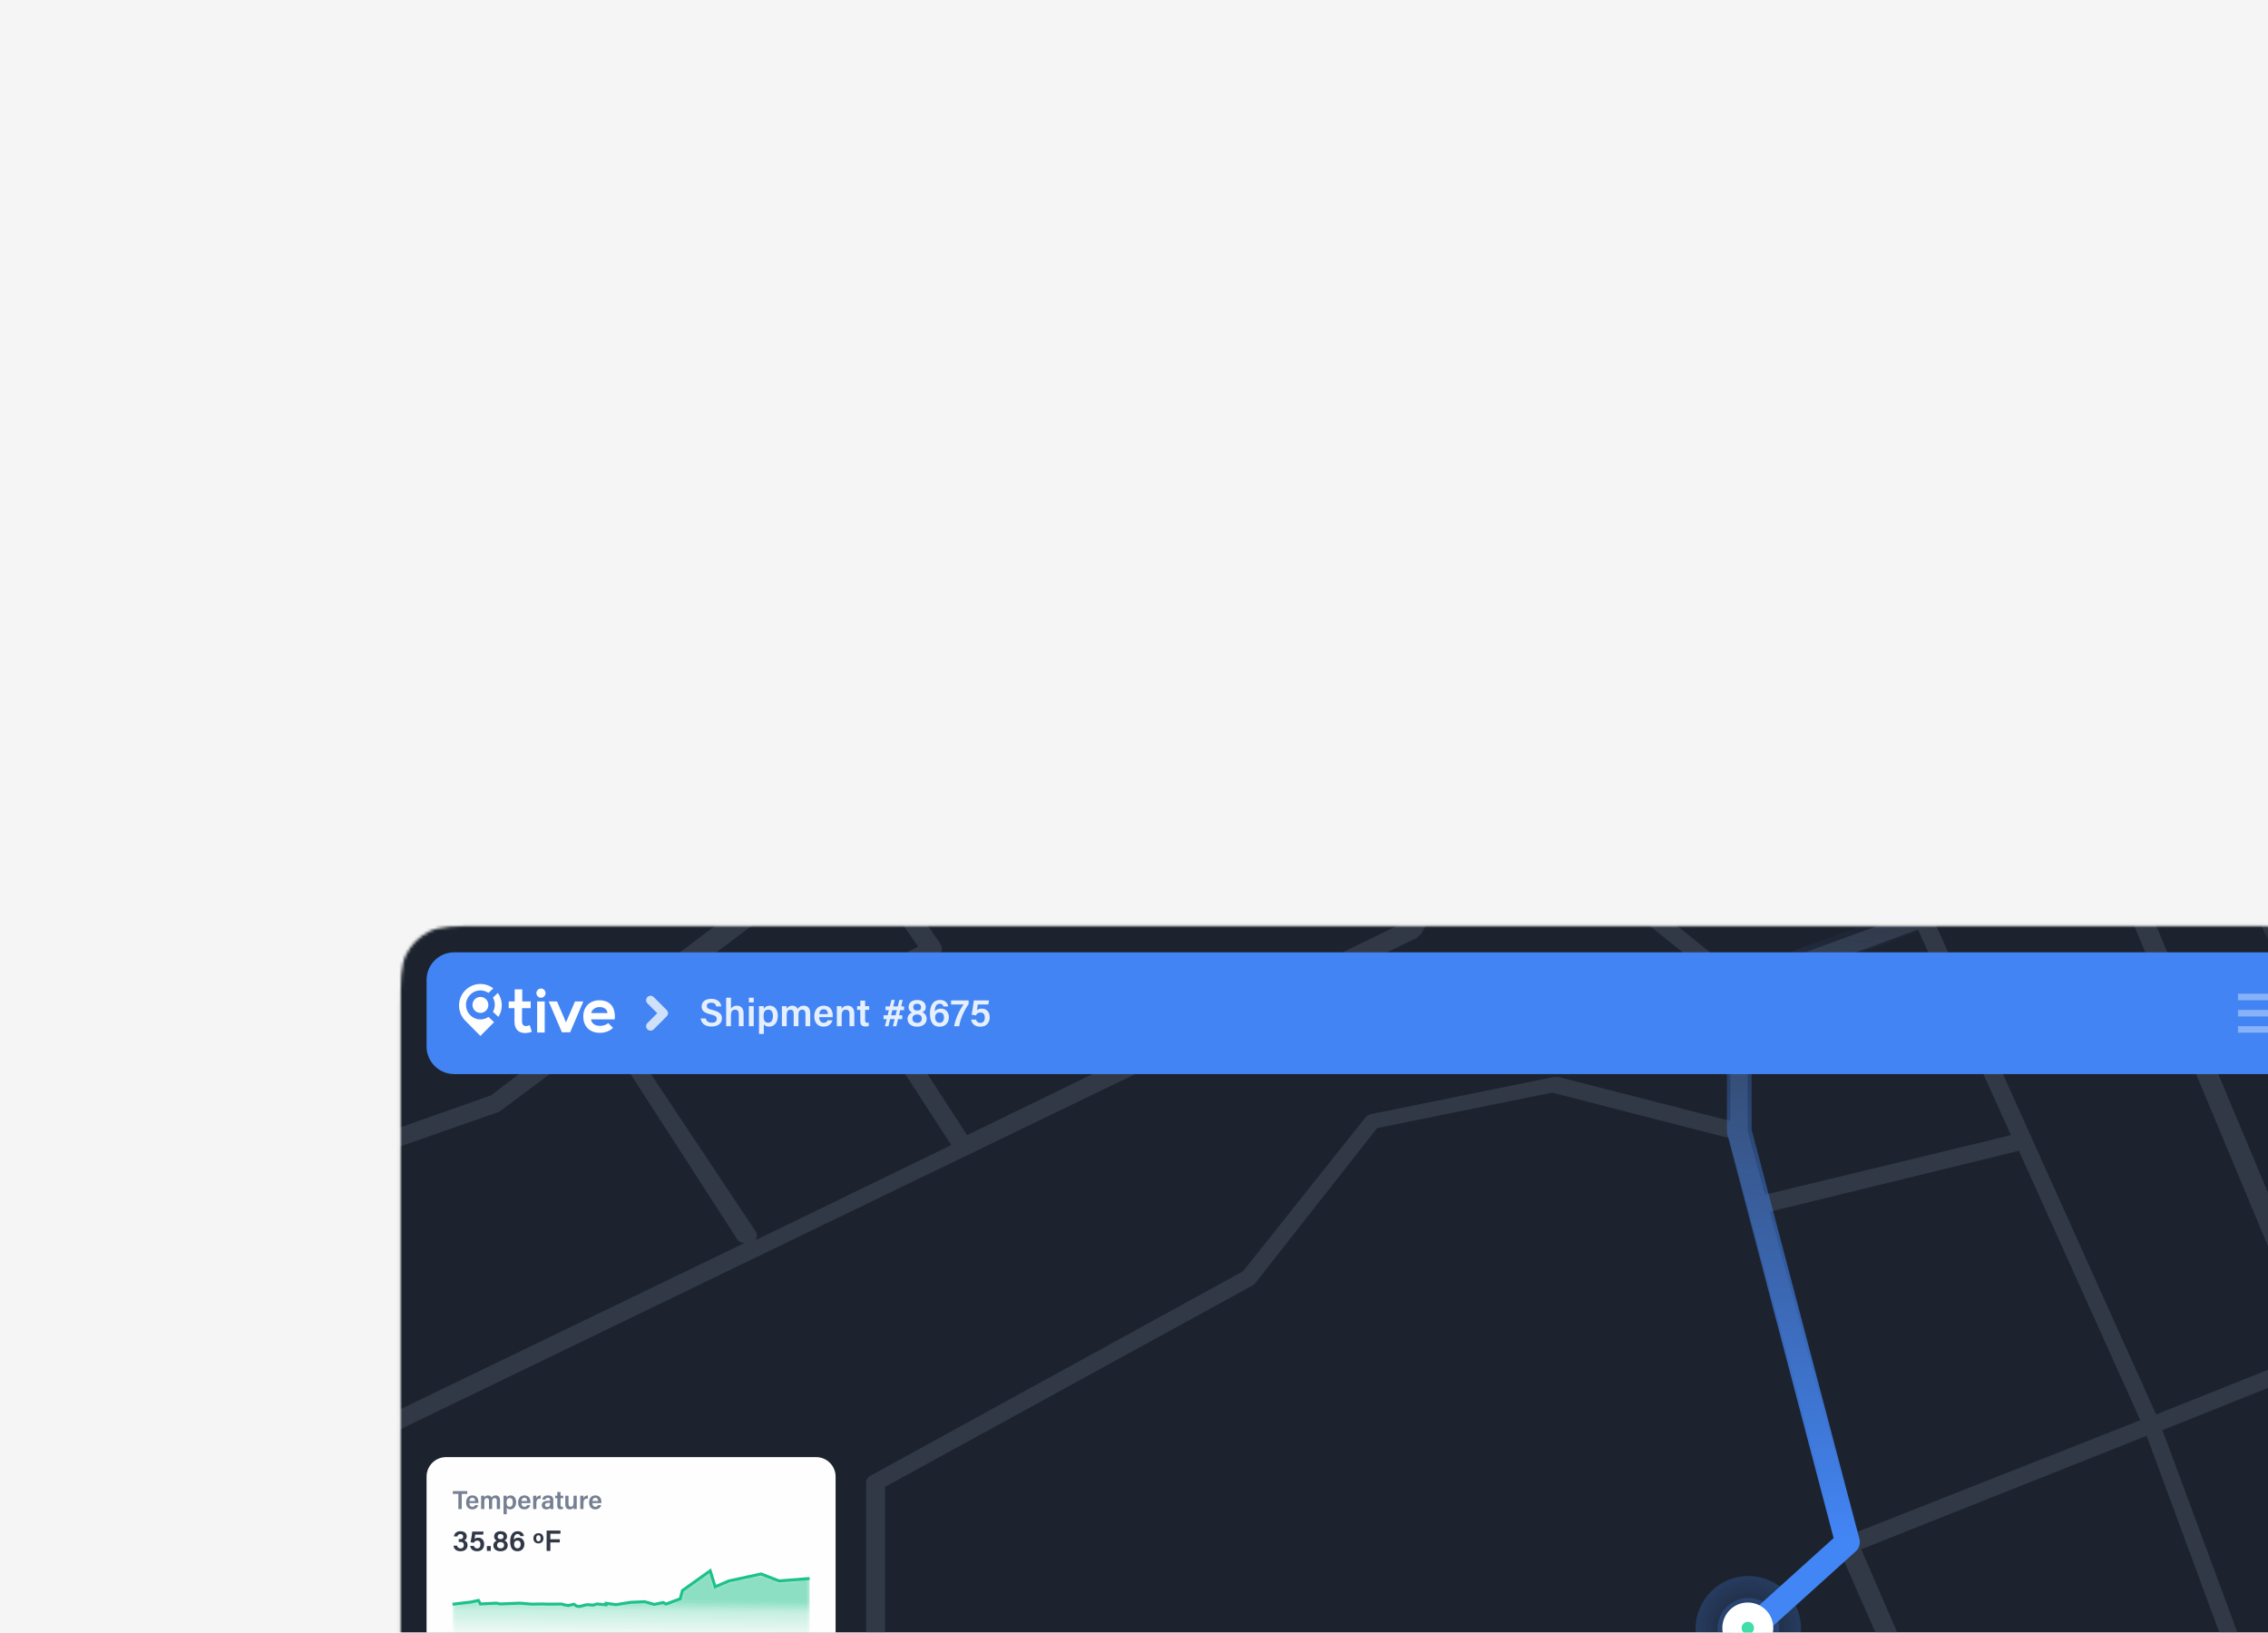 <svg width="764" height="550" viewBox="0 0 764 550" fill="none" xmlns="http://www.w3.org/2000/svg">
<g clip-path="url(#clip0_2071_28002)">
<rect width="764" height="550" fill="#F5F5F5"/>
<g filter="url(#filter0_dddd_2071_28002)">
<mask id="mask0_2071_28002" style="mask-type:alpha" maskUnits="userSpaceOnUse" x="53" y="45" width="658" height="460">
<path d="M710.051 476.095C710.051 485.894 710.051 490.793 708.143 494.537C706.464 497.828 703.791 500.505 700.499 502.182C696.754 504.089 691.855 504.089 682.057 504.089H81.943C72.144 504.089 67.244 504.089 63.502 502.182C60.21 500.505 57.533 497.828 55.856 494.537C53.949 490.793 53.949 485.894 53.949 476.095V73.905C53.949 64.106 53.949 59.207 55.856 55.464C57.533 52.172 60.21 49.496 63.502 47.818C67.244 45.911 72.144 45.911 81.943 45.911H682.057C691.855 45.911 696.754 45.911 700.499 47.818C703.791 49.496 706.464 52.172 708.143 55.464C710.051 59.207 710.051 64.106 710.051 73.905V476.095Z" fill="#0C0F14"/>
</mask>
<g mask="url(#mask0_2071_28002)">
<mask id="mask1_2071_28002" style="mask-type:luminance" maskUnits="userSpaceOnUse" x="-28" y="44" width="820" height="462">
<path d="M-27.408 44.709H791.408V505.292H-27.408V44.709Z" fill="white"/>
</mask>
<g mask="url(#mask1_2071_28002)">
<path d="M1339.39 -580.53V1018.02H-237.251V-580.53H1339.39Z" fill="#1D232E"/>
<path d="M1623.27 362.872V331.342C1615.83 333.492 1442.45 387.32 1419.28 399.652C1416.09 401.564 1411.84 404.429 1406.53 408.729L1320.7 394.283C1320.09 395.097 1319.48 395.907 1318.88 396.724C1318.04 397.862 1317.21 399.009 1316.4 400.16L1401.22 414.459C1389.53 424.495 1374.13 439.301 1355.54 457.456C1331.88 448.335 1311.3 439.219 1296.97 430.46C1296.02 432.072 1295.06 433.686 1294.11 435.302C1308.37 443.926 1328.22 452.838 1350.75 461.751C1344.79 468.008 1338.42 474.447 1331.63 481.306C1327.53 485.447 1323.28 489.737 1318.88 494.235C1257.26 464.139 800.081 126.784 796.695 124.258C796.11 123.818 795.577 123.422 795.106 123.069L742.903 -7.014H792.401C793.996 -7.014 795.589 -8.448 795.589 -9.881V-85.323C793.123 -85.745 790.612 -86.077 788.152 -85.901V-13.702H740.219L681.428 -160.203C681.428 -160.681 635.741 -237.111 635.741 -237.111C600.681 -296.345 579.827 -343.205 571.036 -368.009C562.246 -392.812 539.936 -462.359 526.262 -484.391C500.008 -526.694 430.694 -533.642 380.359 -508.732C348.546 -492.988 229.364 -414.335 229.364 -414.335L56.723 -296.579L-66.842 -212.374C-78.996 -198.789 -93.316 -186.849 -110.603 -181.862L-110.613 -181.699L-293.881 -56.544C-297.627 -55.42 -305.149 -53.22 -315.982 -50.051C-337.405 -43.782 -371.78 -33.724 -415.529 -20.717V9.855C-370.907 -3.52 -335.316 -14.029 -311.942 -20.717C-307.992 -19.956 -303.742 -19.06 -299.192 -18.101C-295.178 -17.254 -290.927 -16.358 -286.445 -15.462L-291.756 45.205L-416.591 57.625V63.357L-293.349 50.459L-302.38 151.253L-416.591 165.105V170.838L-301.849 157.463L-283.256 214.786C-283.256 215.263 -282.725 215.741 -282.725 215.741L-225.354 276.408L-263.07 367.167L-289.631 360.96C-290.694 360.96 -291.224 360.96 -292.287 361.437C-292.818 361.913 -293.349 362.39 -293.881 363.349L-324.692 481.34V601.237L-362.408 642.323L-416.591 562.546V573.535L-377.813 629.421L-416.591 628.468V634.198L-374.095 635.634L-365.064 649.005L-337.44 688.178L-389.499 722.576L-413.935 693.908C-414.466 692.956 -415.529 692.956 -416.591 692.956V700.121L-394.28 725.917L-416.591 740.724V747.889L-331.597 691.52L-297.069 687.702L-229.604 748.848L-151.517 826.712L-355.502 854.891L-416.591 791.839V800.434L-362.939 855.85L-390.03 859.668H-390.561L-416.591 869.221V875.433L-388.437 865.403L-213.668 841.52L-188.701 890.723C-188.701 891.018 -188.498 891.125 -188.218 891.285C-188.044 891.381 -187.841 891.495 -187.638 891.676L-119.643 945.18L-35.712 1031.16H-22.43L14.753 992.472L42.908 1031.16H50.345L17.941 986.259L-13.4 940.403L50.345 886.899L82.749 920.337L81.686 980.047C81.686 981.482 83.281 982.912 84.874 982.912C86.468 982.912 88.061 981.482 88.061 980.047L89.124 919.384C89.124 918.901 88.592 917.949 88.061 917.472L54.595 883.076L86.468 856.803L169.336 897.406C169.602 897.406 169.867 897.525 170.133 897.65C170.399 897.769 170.664 897.888 170.93 897.888C171.708 897.888 172.201 897.627 172.826 897.304C173.056 897.184 173.302 897.06 173.587 896.93L192.71 876.393L202.272 897.888C202.803 898.841 203.335 899.318 204.397 899.795L249.551 911.26L264.424 952.821C264.424 953.298 264.954 953.775 264.954 953.775L348.887 1032.12H357.918L270.267 950.433L254.861 908.395C254.33 907.442 253.799 906.959 252.737 906.483L207.052 895.018L196.429 871.133L213.958 797.569C213.958 796.616 213.958 795.657 213.427 795.181L195.898 775.597C195.366 774.644 193.772 774.161 192.71 774.644L111.434 793.751L102.403 767.955L195.898 705.851L243.707 664.294L521.528 934.191L406.788 1031.16H415.819L604.929 869.221L752.075 941.832L777.576 997.725L749.42 1031.16H757.391L819.008 958.075C819.54 958.551 820.074 958.551 821.135 958.551C821.912 958.551 822.406 958.297 823.029 957.973C823.262 957.854 823.506 957.724 823.79 957.598C824.851 956.164 824.85 954.733 823.262 953.775L865.754 903.141L916.751 938.967C911.815 944.601 906.817 950.234 901.791 955.891C892.759 966.057 883.665 976.297 874.787 986.736C872.189 989.657 869.59 992.625 866.974 995.609C861.04 1002.38 855.027 1009.24 848.757 1015.87C843.987 1021.12 839.748 1025.89 835.51 1030.65L835.477 1030.69H883.819C889.662 1018.74 894.971 1009.67 899.754 1003.93C900.287 1003.22 900.815 1002.62 901.348 1002.03C901.882 1001.42 902.409 1000.83 902.943 1000.11L950.75 1030.2H966.158L983.155 1009.67C984.216 1008.23 983.689 1006.8 982.622 1005.84C981.027 1004.89 979.434 1005.37 978.373 1006.32L959.782 1028.77L907.724 995.813C940.657 958.075 982.622 910.784 1028.84 859.191L1146.24 912.218L1073.46 1030.69H1080.9L1085.15 1023.52L1100.02 1030.69H1113.3L1088.34 1018.26L1160.05 901.707L1205.2 829.577C1205.2 829.339 1205.33 829.22 1205.46 829.101C1205.6 828.981 1205.73 828.857 1205.73 828.619L1219.55 756.489L1497.37 776.073L1454.87 811.423C1453.81 812.376 1453.28 813.811 1454.34 815.247L1493.12 870.18L1383.69 1031.16H1391.13L1497.9 874.957L1623.27 978.135V970.494L1499.5 868.745L1461.78 814.77L1528.18 759.355L1623.27 686.743V679.101L1531.9 748.848C1535.17 738.41 1540.78 719.875 1547.42 697.948C1552.62 680.736 1558.46 661.435 1564.3 642.323C1566.1 636.127 1568.07 630.085 1570.01 624.106C1571.52 619.482 1573 614.898 1574.39 610.314C1575.19 610.553 1575.99 610.672 1576.79 610.791C1577.58 610.91 1578.38 611.029 1579.17 611.273C1590.06 613.48 1600.02 615.692 1609.35 617.763C1614.14 618.823 1618.76 619.851 1623.27 620.826V588.342H1621.14C1620.21 588.223 1619.19 588.092 1618.09 587.957C1610.43 586.997 1598.76 585.534 1583.42 582.606C1586.92 570.885 1590.1 560.538 1592.58 552.493C1595.76 542.179 1597.77 535.644 1597.77 534.838C1598.3 532.45 1602.02 499.488 1600.95 460.797L1623.27 442.166V434.525L1600.95 453.632C1599.89 425.924 1596.71 396.31 1588.21 373.379C1594.05 371.705 1599.89 369.918 1605.74 368.126C1611.58 366.333 1617.42 364.54 1623.27 362.872ZM1121.27 410.164C1182.36 454.585 1241.86 489.458 1297.63 517.166C1276.91 539.139 1254.07 563.499 1229.64 589.772L1118.61 499.012L1121.27 410.164ZM1284.88 574.964L1361.91 594.549L1352.35 624.169L1261.51 600.76C1268.09 593.272 1274.67 586.107 1280.94 579.265C1282.27 577.818 1283.58 576.383 1284.88 574.964ZM1225.39 594.072C1190.33 632.286 1152.08 674.325 1111.71 719.228L1118.08 506.654L1225.39 594.072ZM702.145 510.001C701.612 508.565 700.018 507.612 698.425 508.089L647.428 519.078C645.834 519.554 644.772 520.985 644.772 522.419L651.677 560.158L608.118 572.576L581.557 498.059L738.794 462.709L749.954 528.15L712.238 542.004L702.145 510.001ZM706.922 543.916L657.52 557.77L651.149 523.372L696.303 513.819L706.922 543.916ZM644.239 674.325L628.303 629.421L766.95 595.984L780.764 642.323L644.239 674.325ZM782.887 648.052L801.477 709.198L658.581 737.382L646.366 679.579L782.887 648.052ZM638.93 678.148L651.677 739.294L536.403 779.42L456.191 695.82L590.055 539.615L603.335 576.4L638.93 678.148ZM588.466 532.927L451.61 692.728L324.706 593.04L521.001 423.059L562.432 463.662L474.784 554.904C473.722 556.334 473.722 557.77 475.315 559.204C476.909 560.158 478.502 560.158 480.096 558.722L566.154 469.398L588.466 532.927ZM-25.088 741.201L63.093 673.848L94.968 764.608L38.127 802.346L-25.088 741.201ZM32.814 806.17L0.411 827.665L-14.995 810.946C-15.526 810.47 -16.588 809.988 -17.65 809.988C-18.427 809.988 -18.921 810.249 -19.547 810.572C-19.776 810.691 -20.022 810.816 -20.306 810.946L-68.647 861.58L-111.675 807.123L-29.869 745.024L32.814 806.17ZM44.502 601.237C44.502 600.76 43.97 600.284 43.439 599.807L-5.433 562.07L68.406 499.488C68.937 499.012 69.469 498.059 69.469 497.1C69.469 496.147 68.937 495.671 68.406 495.194L26.972 463.662L216.083 309.368C216.614 308.891 217.145 307.935 217.145 307.458V234.849L340.918 167.016C341.247 167.016 341.373 166.834 341.545 166.582C341.653 166.426 341.777 166.244 341.98 166.061L382.884 113.992L441.849 102.05L501.344 117.336L507.719 140.743L537.998 253.001L140.651 606.973L66.813 663.341L44.502 601.237ZM228.301 52.848L207.052 63.835C206.521 64.313 205.99 64.79 205.459 65.746C205.459 66.701 205.459 67.179 205.99 68.134L239.457 119.725L173.587 151.73C174.117 150.775 174.117 149.82 173.587 148.864L128.433 81.032C127.902 80.554 127.371 80.076 126.839 80.076L205.99 20.365V20.843L228.301 52.848ZM350.481 428.789L442.381 347.106L493.908 397.263L516.218 419.235L420.068 502.359L350.481 428.789ZM377.572 466.051L334.012 501.877L302.14 470.828L345.7 432.613L377.572 466.051ZM446.63 343.283L540.125 259.689L571.464 330.865L496.563 391.533L446.63 343.283ZM515.157 142.176L599.086 121.636L639.991 212.397L544.374 250.135L515.157 142.176ZM536.937 -21.672L562.432 41.861L505.064 62.879L428.038 0.779L536.937 -21.672ZM423.788 -3.998L409.976 -58.932C410.507 -57.977 411.57 -57.499 412.632 -57.499H413.164L515.157 -76.129L534.809 -26.927L423.788 -3.998ZM507.719 68.134L565.093 47.116L596.431 116.381L513.562 136.444L507.719 114.948V68.134ZM570.936 45.205L629.898 26.575L697.896 189.468L645.306 210.486L570.936 45.205ZM636.274 24.186L668.679 13.677L737.733 173.226L704.267 186.602L636.274 24.186ZM633.619 18.454L501.344 -299.211L529.499 -307.332L666.019 8.422L633.619 18.454ZM627.776 20.843L568.808 39.473L439.193 -281.537L495.501 -297.301L627.776 20.843ZM447.692 -242.366L367.479 -225.647L358.98 -259.085L432.818 -279.626L447.692 -242.366ZM450.348 -236.633L474.784 -176.444L383.947 -162.114L369.604 -219.915L450.348 -236.633ZM476.909 -171.19L513.032 -81.861L412.1 -63.709C410.507 -63.231 409.976 -62.276 409.445 -61.321L385.54 -156.859L476.909 -171.19ZM414.226 -14.507L346.762 15.11L334.543 1.735C333.481 0.302 331.356 0.302 330.294 1.257C328.701 2.212 328.701 4.123 329.763 5.078L343.574 19.887C344.105 20.365 345.169 20.843 346.231 20.843C346.762 20.843 347.293 20.843 347.824 20.365L416.351 -9.73L418.476 -2.087L392.977 44.25L244.769 116.381L212.896 67.179L234.676 56.192C235.208 55.715 235.738 55.236 236.269 54.281C236.269 53.325 236.269 52.848 235.738 51.892L211.303 16.543C211.1 16.361 210.975 16.178 210.867 16.023C210.694 15.77 210.569 15.588 210.241 15.588L361.635 -99.058L392.446 -103.835L414.226 -14.507ZM167.212 151.253C167.743 152.208 168.805 152.686 169.867 152.686L-167.452 315.579L-207.825 284.528L-193.482 206.665L86.468 108.738C86.732 108.738 86.865 108.619 86.999 108.499C87.132 108.38 87.264 108.26 87.529 108.26L122.59 81.987C122.59 82.185 122.59 82.301 122.627 82.403C122.681 82.547 122.81 82.663 123.122 82.942L167.212 151.253ZM396.164 49.982L397.758 48.549L422.725 4.123L501.876 67.657V111.604L443.974 96.796H442.381L381.291 109.216C380.759 109.216 379.696 109.693 379.166 110.171L337.731 162.239L212.365 231.027C211.303 231.505 210.772 232.46 210.772 233.416V306.025L22.191 459.844L-162.14 319.878L396.164 49.982ZM297.891 475.605L331.888 508.565C332.419 509.042 333.481 509.525 334.012 509.525C334.543 509.525 335.607 509.042 336.138 508.565L381.822 470.828L415.288 506.177L320.201 588.342L250.613 517.166L297.891 475.605ZM523.123 417.329L500.814 395.351L574.118 336.6L608.652 415.894L566.687 459.362L523.123 417.329ZM578.369 330.865L545.968 255.867L642.118 217.652L705.862 390.098L613.962 412.552L578.369 330.865ZM647.428 215.741L700.018 194.722L795.106 368.602L711.704 389.145L647.428 215.741ZM706.395 192.334L739.861 178.959L760.047 213.353C760.047 213.591 760.176 213.711 760.313 213.83C760.443 213.949 760.579 214.069 760.579 214.308L1033.09 436.913L990.594 486.594L872.665 402.999C871.07 402.041 869.476 402.04 868.415 403.475C867.349 404.905 867.349 406.341 868.942 407.293L1105.87 575.924L1026.18 589.295L822.729 416.37L803.604 369.555L706.395 192.334ZM1109.58 580.701L1105.33 726.393C1096.83 735.47 1088.34 745.024 1079.84 754.578L1041.59 727.828L1028.31 594.549L1109.58 580.701ZM995.375 489.935L1037.87 440.737L1112.24 501.4L1110.12 571.147L995.375 489.935ZM843.368 198.045C896.055 238.161 978.577 300.993 1094.18 389.621L1114.9 405.387L1112.24 493.759L765.356 210.486L745.704 176.57L791.385 158.418C803.276 167.522 820.517 180.647 843.368 198.045ZM765.89 135.966C766.95 138.355 768.545 140.265 770.672 142.176C770.672 142.176 775.983 145.998 786.075 153.641L743.049 171.315L674.523 11.767L711.172 -0.176L765.89 135.966ZM607.585 -222.781L650.616 -149.693L708.517 -5.431L671.862 6.512L535.876 -308.765L560.31 -315.453C574.118 -283.925 590.055 -252.875 607.585 -222.781ZM467.347 -489.811C500.282 -478.823 513.665 -443.474 522.163 -415.291C531.195 -383.285 544.901 -351.758 558.183 -320.708L499.22 -304.466L421.662 -491.244C438.662 -494.588 454.066 -494.588 467.347 -489.811ZM415.288 -489.333L492.845 -302.555L437.068 -286.791L360.043 -465.926C380.229 -477.39 398.82 -485.033 415.288 -489.333ZM347.294 -458.283C348.621 -458.999 349.816 -459.716 351.012 -460.433C352.207 -461.149 353.402 -461.866 354.73 -462.582L430.693 -284.88L357.386 -264.339L276.11 -410.036L347.294 -458.283ZM-301.318 -24.538C-299.531 -25.05 -297.856 -25.527 -296.298 -25.972C-287.669 -28.433 -282.644 -29.866 -282.194 -30.271C-280.601 -30.748 -279.008 -31.704 -277.414 -32.659L120.996 -304.466L112.497 -199.374C111.091 -197.856 107.469 -193.86 102.161 -188.005C67.374 -149.631 -39.821 -31.38 -70.24 -7.341C-93.082 10.334 -199.857 -4.953 -282.194 -21.195C-282.725 -21.195 -283.256 -21.672 -283.256 -21.672H-283.787C-290.162 -22.15 -296.006 -23.105 -301.318 -24.538ZM149.682 -145.394C150.213 -144.439 151.276 -143.961 152.338 -143.961C152.87 -143.961 153.4 -143.961 153.931 -144.439L155.524 -144.917C157.916 -142.051 160.306 -139.065 162.696 -136.08C165.086 -133.094 167.478 -130.108 169.867 -127.242C169.336 -127.242 168.274 -127.242 167.743 -126.764L91.779 -73.741L52.469 -124.376C65.116 -138.23 76.969 -151.279 87.031 -162.36C100.217 -176.877 110.333 -188.016 115.153 -193.164C126.309 -180.266 139.058 -164.98 151.807 -149.693L151.276 -149.216C149.681 -148.26 149.15 -146.827 149.682 -145.394ZM171.994 -122.465C172.525 -122.943 173.055 -123.42 173.055 -123.898C192.71 -99.536 208.646 -78.995 210.772 -73.741C205.459 -68.486 171.461 -43.646 135.339 -17.373L95.498 -68.963L171.994 -122.465ZM-281.132 -14.507C-232.26 -4.953 -162.671 6.512 -114.862 6.512C-92.551 6.512 -74.49 4.123 -66.522 -2.564C-46.336 -18.328 5.191 -72.307 48.752 -119.599L130.558 -13.551C127.369 -11.258 124.16 -8.945 120.949 -6.632C108.116 2.616 95.284 11.863 83.812 19.887C82.218 20.843 82.218 22.753 83.281 23.709C83.812 24.186 84.874 24.664 85.936 24.664C86.468 24.664 87.529 24.664 88.061 24.186C117.808 3.168 213.958 -66.097 217.145 -71.829C218.208 -73.263 220.334 -77.085 161.369 -148.26L236.269 -186.953L243.706 -168.324C244.237 -166.891 246.362 -165.935 247.956 -166.413C249.55 -166.891 250.613 -168.801 250.082 -170.234L241.05 -192.208C240.519 -193.164 239.988 -193.641 238.926 -194.119C238.161 -194.462 237.397 -194.312 236.831 -194.2C236.61 -194.157 236.419 -194.119 236.269 -194.119L193.772 -172.145L182.618 -190.775L239.457 -224.691C241.051 -225.647 241.581 -227.557 240.52 -228.513C239.457 -229.946 237.332 -230.423 236.269 -229.468L176.774 -194.119C175.18 -193.164 175.18 -191.73 175.711 -190.297L188.46 -169.279L157.65 -153.515C146.494 -166.413 133.746 -181.699 118.872 -199.851L127.902 -309.72L271.329 -407.648L353.136 -261.473L391.383 -110.045L360.043 -104.791C359.777 -104.791 359.511 -104.671 359.245 -104.552C358.98 -104.432 358.713 -104.313 358.448 -104.313L84.343 103.006L-145.673 184.213L-164.796 114.948C-165.327 113.992 -166.389 113.037 -167.452 112.559L-291.225 96.796L-281.132 -14.507ZM-276.883 212.397L-296.006 153.641L-291.225 102.528L-170.109 117.814L-151.517 186.124L-197.731 202.366C-198.795 202.844 -199.326 203.799 -199.857 204.754L-213.668 279.752L-276.883 212.397ZM-317.785 485.634L-279.007 499.488L-269.977 558.722L-317.785 552.516V485.634ZM-291.756 684.355L-263.601 632.286C-263.07 630.857 -263.602 628.945 -265.195 628.468C-266.789 627.992 -268.914 628.468 -269.444 629.898L-298.131 682.449L-331.597 686.267L-358.689 648.052L-319.91 605.537H-260.947C-259.352 605.537 -257.759 604.108 -257.759 602.672C-257.759 601.237 -259.352 599.807 -260.947 599.807H-317.785V558.722L-266.789 565.411H-266.258C-265.195 565.411 -264.664 564.935 -264.133 564.458C-263.601 563.981 -263.07 563.022 -263.07 562.07L-272.632 497.583C-272.632 496.623 -273.695 495.671 -274.757 495.194L-317.254 480.381L-287.506 367.649L-260.947 373.856C-259.352 374.332 -257.759 373.379 -257.228 371.944L-220.042 281.662L-213.668 288.35L61.5 497.1L-10.213 558.246L-180.202 426.401C-181.264 425.448 -183.388 425.447 -184.451 426.883L-213.668 456.974C-214.73 457.932 -214.73 459.844 -213.136 461.274C-212.074 462.232 -209.95 462.232 -208.356 460.797L-181.264 433.089L-107.426 490.417L-142.485 520.507C-143.548 521.466 -143.548 523.372 -142.485 524.331L-60.147 602.196L-99.988 636.11L-178.608 703.462L-213.668 666.683C-214.73 665.248 -216.855 665.247 -218.449 666.206C-220.043 667.159 -220.043 669.071 -218.98 670.507L-183.388 707.762L-225.885 744.071L-291.756 684.355ZM-14.995 562.07L-56.96 597.895L-136.642 522.419L-103.176 493.759L-14.995 562.07ZM-222.699 747.412L-180.202 711.587L-149.923 743.112C-149.391 743.589 -148.328 744.071 -147.797 744.071L-123.362 745.978C-121.768 745.978 -120.174 745.024 -120.174 743.112C-120.174 741.682 -121.237 740.247 -123.362 739.771L-146.204 737.859L-175.42 706.81L-98.925 641.84L-59.085 679.579C-58.554 680.06 -57.491 680.537 -56.96 680.537C-56.429 680.537 -55.367 680.06 -54.836 679.579C-53.773 678.625 -53.242 676.714 -54.836 675.283L-94.676 637.545L-10.213 565.411L38.127 603.149L60.438 667.636L-145.142 824.324L-222.699 747.412ZM10.504 987.212L-29.869 1028.77L-115.925 940.403L-183.92 886.899L-207.825 839.608L-145.142 831.007C-144.61 831.007 -144.079 830.531 -144.079 830.531L-117.518 810.47L-72.365 867.316L10.504 987.212ZM-17.65 935.626L-64.928 866.356L-18.182 817.158L-2.776 833.395L45.565 882.599L-17.65 935.626ZM50.345 878.781L4.66 831.966L37.596 809.988L81.686 852.985L50.345 878.781ZM111.965 798.528L192.71 779.898L208.115 797.092L191.117 869.221L170.93 891.199L89.655 852.026L111.965 798.528ZM106.122 796.14L84.874 847.726L42.908 806.646L97.623 770.343L106.122 796.14ZM191.648 700.121L100.278 761.266L68.406 670.024L142.246 613.661L209.709 684.355L191.648 700.121ZM239.988 655.694C238.926 656.653 238.926 657.606 239.457 659.041L214.49 680.537L147.026 609.837L246.893 520.985L316.483 592.16L243.707 655.217C242.644 654.741 241.051 654.741 239.988 655.694ZM248.487 659.041L320.409 596.761L447.805 697.171L374.917 782.286L248.487 659.041ZM379.166 786.586L452.473 700.597L531.093 782.762L443.443 849.637L379.166 786.586ZM525.783 928.938L448.223 853.462L535.342 787.063L600.152 865.403L525.783 928.938ZM604.402 861.58L540.652 784.197L654.331 744.071L685.676 776.073L639.462 824.324L604.402 861.58ZM781.826 992.472L757.391 938.967C757.215 938.809 757.096 938.65 756.977 938.491C756.739 938.173 756.507 937.85 755.797 937.532L609.178 865.403L642.645 830.531L813.697 954.733L781.826 992.472ZM817.42 949.956L646.894 825.753L690.986 779.898L860.445 899.318L817.42 949.956ZM863.633 895.018L697.364 777.509L797.228 756.013L918.878 829.577L863.633 895.018ZM938.53 913.643C932.341 920.626 926.14 927.627 919.939 934.667L868.942 898.364L924.188 832.443L979.967 866.356C966.351 882.241 952.481 897.9 938.53 913.643ZM1006.41 837.293C999.04 845.53 991.643 853.796 984.217 862.056L799.889 750.278C799.356 749.801 798.295 749.801 797.228 749.801L691.52 772.732L661.769 742.635L805.732 713.975C806.793 713.975 807.32 713.499 807.854 712.539C808.387 712.063 808.387 711.11 808.387 710.151L772.794 591.207C772.266 589.772 770.671 588.818 769.078 589.295L627.242 623.691L610.774 577.353L712.765 548.216L755.797 531.973C757.391 531.496 757.919 530.062 757.919 528.631L745.704 457.932L739.328 435.96C738.794 434.525 737.205 433.572 735.612 434.049C734.017 434.525 732.95 435.961 733.484 437.39L738.794 456.974L581.028 492.323L571.464 464.621L615.022 419.235L798.822 374.332L817.42 419.235C817.42 419.718 817.947 420.195 818.481 420.195L1023 593.595L1036.81 729.741C1036.81 730.693 1037.34 731.17 1037.87 731.647L1077.18 759.355C1053.67 784.504 1030.16 810.765 1006.41 837.293ZM1197.77 827.665L1153.14 899.318L1147.83 907.442L1031.5 854.891C1040.2 845.144 1048.99 835.279 1057.85 825.322C1079.84 800.656 1102.28 775.466 1124.99 750.278L1211.57 756.489L1197.77 827.665ZM1522.47 749.46C1521.63 752.167 1521.04 754.078 1520.74 755.055L1500.02 770.82L1129.77 745.024L1129.8 744.996C1173.35 696.756 1216.9 648.523 1256.73 605.061L1353.41 630.38L1543.59 679.579C1534.51 710.667 1526.14 737.649 1522.47 749.46ZM1545.71 673.848L1358.72 625.121L1368.29 595.507L1555.27 642.799C1552.08 653.788 1548.9 663.818 1545.71 673.848ZM1563.28 616.532C1561.29 623.43 1559.22 630.596 1556.86 638.022L1289.67 570.188C1300.12 558.83 1310.22 548.108 1319.96 537.772C1322.09 535.502 1324.22 533.249 1326.32 531.02C1426.19 577.353 1511.18 598.849 1565.37 609.361C1564.67 611.715 1563.98 614.109 1563.28 616.532ZM1574.39 580.701C1571.06 580.031 1567.6 579.31 1564.06 578.567C1557.43 577.183 1550.51 575.731 1543.59 574.488C1494.71 563.022 1426.72 543.438 1348.63 508.089C1360.85 495.194 1372 483.728 1382.63 473.692C1457.28 500.464 1547.06 524.586 1579.46 533.289C1583.48 534.373 1586.62 535.212 1588.74 535.797C1586.08 542.004 1580.77 558.722 1574.39 580.701ZM1591.92 458.409V458.885C1592.99 491.371 1590.33 520.507 1589.27 529.585C1586.89 528.927 1583.32 527.985 1578.74 526.783C1570.02 524.485 1557.68 521.239 1543.05 517.166V516.689L1532.43 436.437C1532.43 435.001 1530.83 433.572 1528.71 434.049C1527.12 434.049 1525.52 435.478 1526.06 437.39L1536.68 515.731C1495.25 504.265 1437.34 487.07 1386.88 469.398C1410.78 445.99 1428.31 430.224 1436.81 425.447C1460.71 411.594 1518.09 392.486 1579.17 373.856C1587.67 397.74 1590.86 429.272 1591.92 458.409Z" fill="#313947"/>
<path d="M666.177 0.806C678.337 29.308 740.514 175.053 740.514 175.053L643.887 213.652L709.434 392.165C709.434 392.165 706.02 393.023 700.477 394.415" stroke="url(#paint0_linear_2071_28002)" stroke-width="8.323" stroke-linecap="round" stroke-linejoin="round"/>
<path d="M512.493 279.522C528.734 264.867 541.347 253.486 541.347 253.486L504.896 115.054L504.897 65.454L565.044 43.384C565.044 43.384 598.333 32.583 635.319 20.583" stroke="url(#paint1_linear_2071_28002)" stroke-width="8.323" stroke-linecap="round" stroke-linejoin="round"/>
<mask id="mask2_2071_28002" style="mask-type:luminance" maskUnits="userSpaceOnUse" x="482" y="257" width="52" height="52">
<path d="M482.353 257.047H533.54V308.234H482.353V257.047Z" fill="white"/>
</mask>
<g mask="url(#mask2_2071_28002)">
<g opacity="0.01">
<path d="M507.946 261.319C519.713 261.319 529.267 270.873 529.267 282.64C529.267 294.408 519.713 303.962 507.946 303.962C496.179 303.962 486.625 294.408 486.625 282.64C486.625 270.873 496.179 261.319 507.946 261.319Z" fill="url(#paint2_radial_2071_28002)"/>
</g>
<path d="M507.946 264.891C517.742 264.891 525.696 272.844 525.696 282.641C525.696 292.437 517.742 300.39 507.946 300.39C498.15 300.39 490.196 292.437 490.196 282.641C490.196 272.844 498.15 264.891 507.946 264.891Z" fill="url(#paint3_radial_2071_28002)"/>
<path d="M507.946 272.296C513.655 272.296 518.29 276.931 518.29 282.64C518.29 288.349 513.655 292.984 507.946 292.984C502.237 292.984 497.602 288.349 497.602 282.64C497.602 276.931 502.237 272.296 507.946 272.296Z" fill="url(#paint4_radial_2071_28002)"/>
<path d="M507.946 279.542C509.656 279.542 511.044 280.931 511.044 282.64C511.044 284.35 509.656 285.738 507.946 285.738C506.237 285.738 504.848 284.35 504.848 282.64C504.848 280.931 506.237 279.542 507.946 279.542Z" fill="url(#paint5_radial_2071_28002)"/>
</g>
<path d="M507.768 277.06C510.713 277.06 513.1 279.447 513.1 282.392C513.1 285.337 510.713 287.724 507.768 287.724C504.823 287.724 502.436 285.337 502.436 282.392C502.436 279.447 504.823 277.06 507.768 277.06Z" fill="#3FDEAA"/>
<path d="M507.768 277.06C510.713 277.06 513.1 279.447 513.1 282.392C513.1 285.337 510.713 287.724 507.768 287.724C504.823 287.724 502.436 285.337 502.436 282.392C502.436 279.447 504.823 277.06 507.768 277.06Z" stroke="white" stroke-width="6.502"/>
</g>
</g>
<g opacity="0.995">
<path d="M69.258 224.836H193.917C197.541 224.836 200.478 227.773 200.478 231.397V488.917C200.478 492.54 197.541 495.478 193.917 495.478H69.258C65.635 495.478 62.697 492.54 62.697 488.917V231.397C62.697 227.773 65.635 224.836 69.258 224.836Z" fill="white"/>
<path d="M73.632 410.321H189.543C190.751 410.321 191.73 411.301 191.73 412.508V421.256C191.73 422.464 190.751 423.443 189.543 423.443H73.632C72.424 423.443 71.445 422.464 71.445 421.256V412.508C71.445 411.301 72.424 410.321 73.632 410.321Z" fill="#F0F4FA"/>
<path d="M73.404 242.332H74.541V237.223H76.413V236.278H71.532V237.223H73.404V242.332ZM80.135 240.311C80.152 240.18 80.152 240.075 80.152 239.926C80.152 238.859 79.645 237.73 78.131 237.73C76.714 237.73 76.005 238.754 76.005 240.145C76.005 241.317 76.627 242.437 78.079 242.437C79.435 242.437 79.925 241.579 80.091 241.02H78.997C78.875 241.308 78.691 241.571 78.114 241.571C77.44 241.571 77.099 240.985 77.099 240.311H80.135ZM77.125 239.62C77.186 238.981 77.458 238.526 78.122 238.526C78.787 238.526 79.05 239.016 79.058 239.62H77.125ZM81.07 242.332H82.146V239.83C82.146 239.025 82.416 238.623 83.003 238.623C83.589 238.623 83.72 239.051 83.72 239.55V242.332H84.788V239.76C84.788 239.034 85.033 238.614 85.628 238.614C86.205 238.614 86.362 239.069 86.362 239.515V242.332H87.43V239.384C87.43 238.194 86.774 237.73 86.004 237.73C85.26 237.73 84.857 238.071 84.603 238.456C84.438 238.063 84.052 237.73 83.414 237.73C82.74 237.73 82.365 238.063 82.146 238.421C82.137 238.229 82.12 237.949 82.102 237.835H81.061C81.07 238.211 81.07 238.605 81.07 238.99V242.332ZM89.707 244.073V241.877C89.882 242.174 90.231 242.437 90.896 242.437C91.99 242.437 92.856 241.562 92.856 239.97C92.856 238.588 92.086 237.73 91.062 237.73C90.336 237.73 89.916 238.071 89.707 238.448C89.707 238.238 89.68 237.966 89.663 237.835H88.613C88.622 238.194 88.621 238.561 88.621 238.92V244.073H89.707ZM91.753 240.013C91.753 240.993 91.386 241.562 90.677 241.562C89.916 241.562 89.653 241.011 89.653 240.083C89.653 239.112 89.951 238.614 90.73 238.614C91.386 238.614 91.753 239.147 91.753 240.013ZM97.665 240.311C97.683 240.18 97.683 240.075 97.683 239.926C97.683 238.859 97.175 237.73 95.662 237.73C94.245 237.73 93.536 238.754 93.536 240.145C93.536 241.317 94.156 242.437 95.609 242.437C96.965 242.437 97.455 241.579 97.621 241.02H96.528C96.405 241.308 96.222 241.571 95.644 241.571C94.971 241.571 94.629 240.985 94.629 240.311H97.665ZM94.655 239.62C94.716 238.981 94.988 238.526 95.652 238.526C96.317 238.526 96.58 239.016 96.589 239.62H94.655ZM98.599 242.332H99.685V240.293C99.685 239.095 100.245 238.771 101.154 238.78V237.73C100.393 237.739 99.895 238.124 99.685 238.666C99.685 238.36 99.676 237.94 99.659 237.835H98.591C98.6 238.168 98.599 238.544 98.599 239.051V242.332ZM105.382 239.252C105.382 238.203 104.744 237.739 103.572 237.73C102.233 237.722 101.769 238.395 101.708 239.13H102.749C102.81 238.798 102.932 238.526 103.527 238.526C104.201 238.526 104.315 238.894 104.315 239.244V239.55H103.633C102.312 239.55 101.498 240.022 101.498 241.037C101.498 241.728 101.953 242.437 103.029 242.437C103.852 242.437 104.175 242.113 104.332 241.842C104.341 242.008 104.368 242.235 104.403 242.332H105.443C105.417 242.218 105.382 241.649 105.382 241.229V239.252ZM104.324 240.363C104.324 241.028 104.21 241.641 103.318 241.641C102.837 241.641 102.592 241.343 102.592 240.976C102.592 240.468 102.942 240.232 103.738 240.232H104.324V240.363ZM106.021 238.666H106.738V241.186C106.738 241.956 107.035 242.393 107.849 242.393C108.094 242.393 108.409 242.384 108.637 242.305V241.544C108.531 241.562 108.4 241.562 108.312 241.562C107.928 241.562 107.823 241.404 107.823 241.028V238.666H108.742V237.835H107.823V236.584H106.738V237.835H106.021V238.666ZM113.281 237.835H112.197V240.215C112.197 241.177 111.934 241.536 111.279 241.536C110.666 241.536 110.508 241.081 110.508 240.556V237.835H109.424V240.775C109.424 241.938 110.053 242.437 110.919 242.437C111.532 242.437 111.943 242.227 112.197 241.763C112.205 241.956 112.215 242.209 112.232 242.332H113.29C113.281 241.973 113.281 241.457 113.281 241.02V237.835ZM114.473 242.332H115.558V240.293C115.558 239.095 116.118 238.771 117.028 238.78V237.73C116.267 237.739 115.768 238.124 115.558 238.666C115.558 238.36 115.549 237.94 115.531 237.835H114.465C114.473 238.168 114.473 238.544 114.473 239.051V242.332ZM121.568 240.311C121.586 240.18 121.585 240.075 121.585 239.926C121.585 238.859 121.078 237.73 119.565 237.73C118.147 237.73 117.439 238.754 117.439 240.145C117.439 241.317 118.06 242.437 119.513 242.437C120.869 242.437 121.358 241.579 121.524 241.02H120.431C120.308 241.308 120.125 241.571 119.548 241.571C118.874 241.571 118.532 240.985 118.532 240.311H121.568ZM118.559 239.62C118.62 238.981 118.892 238.526 119.556 238.526C120.221 238.526 120.483 239.016 120.492 239.62H118.559Z" fill="#768194"/>
<mask id="mask3_2071_28002" style="mask-type:luminance" maskUnits="userSpaceOnUse" x="71" y="263" width="121" height="25">
<path d="M77.606 273.657L71.445 274.393V287.712H191.73V265.723L181.451 266.535L175.376 264.19L164.529 266.535L159.905 268.518L158.249 263.108L148.889 269.781L148.136 272.561L143.373 274.33L142.44 273.814L139.334 274.443L136.227 273.547L131.464 273.74L126.494 274.528L123.148 274.076V274.581L120.106 274.297L118.798 274.688L116.727 274.53L114.193 275.151L113.263 275.013L112.334 274.393L110.476 274.814L109.167 274.624L108.279 274.33L103.041 274.36L102.027 274.297L98.141 274.36L94.124 274.022L87.517 274.297L86.209 274.022L80.83 274.297L80.176 273.108L77.606 273.657Z" fill="url(#paint6_linear_2071_28002)"/>
</mask>
<g mask="url(#mask3_2071_28002)">
<path d="M77.606 273.657L71.445 274.393V287.712H191.73V265.723L181.451 266.535L175.376 264.19L164.529 266.535L159.905 268.518L158.249 263.108L148.889 269.781L148.136 272.561L143.373 274.33L142.44 273.814L139.334 274.443L136.227 273.547L131.464 273.74L126.494 274.528L123.148 274.076V274.581L120.106 274.297L118.798 274.688L116.727 274.53L114.193 275.151L113.263 275.013L112.334 274.393L110.476 274.814L109.167 274.624L108.279 274.33L103.041 274.36L102.027 274.297L98.141 274.36L94.124 274.022L87.517 274.297L86.209 274.022L80.83 274.297L80.176 273.108L77.606 273.657Z" fill="url(#paint7_linear_2071_28002)"/>
</g>
<path d="M71.445 274.393L77.607 273.657L80.176 273.108L80.83 274.297L86.21 274.022L87.517 274.297L94.124 274.022L98.141 274.36L102.027 274.297L103.041 274.36L108.279 274.33L109.168 274.624L110.475 274.814L112.334 274.393L113.263 275.013L114.193 275.151L116.727 274.53L118.799 274.688L120.107 274.297L123.148 274.581V274.076L126.494 274.528L131.464 273.74L136.227 273.547L139.334 274.443L142.44 273.814L143.372 274.33L148.136 272.561L148.889 269.781L158.248 263.108L159.906 268.518L164.53 266.535L175.377 264.19L181.451 266.535L191.73 265.723" stroke="#1DC28B" stroke-width="1"/>
<path d="M71.445 287.712H191.73" stroke="#CED5E0" stroke-width="1" stroke-linecap="round"/>
<path d="M72.189 314.503H73.326V311.809H76.012V314.503H77.14V308.449H76.012V310.873H73.326V308.449H72.189V314.503ZM82.142 310.007H81.058V312.386C81.058 313.348 80.796 313.707 80.139 313.707C79.527 313.707 79.37 313.252 79.37 312.727V310.007H78.285V312.946C78.285 314.109 78.915 314.608 79.781 314.608C80.393 314.608 80.804 314.397 81.058 313.934C81.067 314.127 81.076 314.381 81.093 314.503H82.151C82.142 314.144 82.142 313.628 82.142 313.19V310.007ZM83.334 314.503H84.41V312.001C84.41 311.196 84.681 310.793 85.268 310.793C85.854 310.793 85.985 311.223 85.985 311.721V314.503H87.052V311.931C87.052 311.204 87.297 310.785 87.892 310.785C88.469 310.785 88.627 311.24 88.627 311.686V314.503H89.694V311.555C89.694 310.365 89.038 309.902 88.268 309.902C87.525 309.902 87.122 310.243 86.868 310.628C86.702 310.234 86.317 309.902 85.679 309.902C85.005 309.902 84.629 310.234 84.41 310.592C84.401 310.4 84.383 310.12 84.367 310.007H83.326C83.334 310.382 83.334 310.776 83.334 311.161V314.503ZM90.886 314.503H91.971V310.007H90.886V314.503ZM91.971 308.108H90.886V309.167H91.971V308.108ZM96.071 308.108V310.382C95.958 310.164 95.608 309.902 94.917 309.902C93.648 309.902 92.879 310.907 92.879 312.298C92.879 313.689 93.604 314.608 94.742 314.608C95.442 314.608 95.853 314.371 96.071 313.978C96.071 314.1 96.098 314.371 96.116 314.503H97.165C97.156 314.083 97.156 313.672 97.156 313.252V308.108H96.071ZM93.998 312.264C93.998 311.336 94.384 310.785 95.083 310.785C95.967 310.785 96.106 311.38 96.106 312.228C96.106 312.99 95.967 313.724 95.048 313.724C94.4 313.724 93.998 313.208 93.998 312.264ZM98.327 314.503H99.412V310.007H98.327V314.503ZM99.412 308.108H98.327V309.167H99.412V308.108ZM100.118 310.838H100.836V313.357C100.836 314.127 101.133 314.564 101.947 314.564C102.192 314.564 102.507 314.555 102.734 314.477V313.715C102.629 313.733 102.498 313.733 102.41 313.733C102.026 313.733 101.921 313.575 101.921 313.2V310.838H102.839V310.007H101.921V308.756H100.836V310.007H100.118V310.838ZM103.269 310.007L104.923 314.652C104.722 315.237 104.494 315.421 104.004 315.421C103.89 315.421 103.759 315.413 103.663 315.404V316.296C103.864 316.323 104.092 316.331 104.214 316.331C105.238 316.331 105.588 315.964 106.025 314.66L107.573 310.007H106.489C105.885 312.027 105.605 313.042 105.491 313.514H105.483C105.395 313.077 104.993 311.765 104.433 310.007H103.269Z" fill="#768194"/>
<mask id="mask4_2071_28002" style="mask-type:luminance" maskUnits="userSpaceOnUse" x="71" y="335" width="121" height="25">
<path d="M185.568 345.828L191.73 346.564V359.883H71.445V337.895L81.724 338.706L87.799 336.362L98.645 338.706L103.269 340.69L104.926 335.28L114.285 341.952L115.039 344.733L119.802 346.501L120.734 345.985L123.841 346.615L126.948 345.719L131.711 345.912L136.681 346.699L140.027 346.247V346.753L143.069 346.468L144.376 346.86L146.447 346.701L148.982 347.322L149.911 347.185L150.841 346.564L152.699 346.985L154.007 346.796L154.896 346.501L160.134 346.532L161.147 346.468L165.034 346.532L169.05 346.194L175.658 346.468L176.965 346.194L182.344 346.468L182.998 345.279L185.568 345.828Z" fill="url(#paint8_linear_2071_28002)"/>
</mask>
<g mask="url(#mask4_2071_28002)">
<path d="M185.568 345.828L191.73 346.564V359.883H71.445V337.895L81.724 338.706L87.799 336.362L98.645 338.706L103.269 340.69L104.926 335.28L114.285 341.952L115.039 344.733L119.802 346.501L120.734 345.985L123.841 346.615L126.948 345.719L131.711 345.912L136.681 346.699L140.027 346.247V346.753L143.069 346.468L144.376 346.86L146.447 346.701L148.982 347.322L149.911 347.185L150.841 346.564L152.699 346.985L154.007 346.796L154.896 346.501L160.134 346.532L161.147 346.468L165.034 346.532L169.05 346.194L175.658 346.468L176.965 346.194L182.344 346.468L182.998 345.279L185.568 345.828Z" fill="url(#paint9_linear_2071_28002)"/>
</g>
<path d="M76.346 328.719L76.504 327.686H73.325C73.453 327.322 73.827 326.908 74.663 326.298C75.854 325.432 76.257 324.999 76.257 324.044C76.257 323.099 75.697 322.125 74.102 322.125C72.675 322.125 71.947 323.02 71.848 324.133H73.039C73.138 323.493 73.413 323.089 74.102 323.089C74.732 323.089 75.027 323.474 75.027 324.064C75.027 324.674 74.741 324.92 73.787 325.628C72.409 326.642 71.868 327.577 71.868 328.64V328.719H76.346ZM81.779 323.758C81.71 323.001 81.109 322.125 79.731 322.125C77.803 322.125 77.212 323.847 77.212 325.559C77.212 327.39 77.803 328.837 79.653 328.837C81.129 328.837 81.966 327.793 81.966 326.445C81.966 325.176 81.159 324.29 79.948 324.29C79.161 324.29 78.688 324.624 78.423 324.999C78.462 323.955 78.728 323.069 79.672 323.069C80.273 323.069 80.499 323.394 80.588 323.758H81.779ZM79.623 327.852C78.767 327.852 78.511 327.036 78.511 326.504C78.511 325.677 78.944 325.264 79.633 325.264C80.489 325.264 80.735 325.894 80.735 326.544C80.735 327.253 80.401 327.852 79.623 327.852ZM84.135 327.085H82.826V328.719H84.135V327.085ZM87.361 322.125C85.53 322.125 84.92 323.749 84.92 325.481C84.92 327.233 85.471 328.837 87.331 328.837C89.211 328.837 89.742 327.154 89.742 325.441C89.742 323.66 89.142 322.125 87.361 322.125ZM87.361 323.109C88.295 323.109 88.473 324.191 88.473 325.441C88.473 326.74 88.325 327.843 87.341 327.843C86.347 327.843 86.189 326.671 86.189 325.471C86.189 324.064 86.426 323.109 87.361 323.109ZM92.263 322.125C91.141 322.125 90.54 322.951 90.54 323.985C90.54 325.176 91.2 325.845 92.253 325.845C93.355 325.845 93.965 325.057 93.965 323.975C93.965 322.785 93.276 322.125 92.263 322.125ZM93.129 328.719L97.193 322.233H96.258L92.194 328.719H93.129ZM92.263 322.922C92.725 322.922 93.02 323.247 93.02 323.975C93.02 324.683 92.745 325.048 92.263 325.048C91.78 325.048 91.515 324.644 91.515 323.975C91.515 323.276 91.8 322.922 92.263 322.922ZM97.134 325.126C96.012 325.126 95.412 325.954 95.412 326.977C95.412 328.158 96.071 328.847 97.124 328.847C98.227 328.837 98.837 328.059 98.837 326.977C98.837 325.776 98.158 325.126 97.134 325.126ZM97.134 325.924C97.597 325.924 97.892 326.249 97.892 326.977C97.892 327.686 97.616 328.05 97.134 328.05C96.652 328.05 96.386 327.646 96.386 326.977C96.386 326.288 96.681 325.924 97.134 325.924Z" fill="#313947"/>
<path d="M191.73 346.564L185.569 345.827L182.999 345.279L182.345 346.468L176.966 346.193L175.658 346.468L169.051 346.193L165.035 346.531L161.148 346.468L160.134 346.531L154.896 346.501L154.008 346.795L152.7 346.986L150.841 346.564L149.912 347.185L148.983 347.322L146.448 346.701L144.377 346.859L143.069 346.468L140.027 346.753V346.247L136.682 346.698L131.711 345.912L126.948 345.718L123.841 346.615L120.735 345.985L119.803 346.501L115.04 344.732L114.286 341.952L104.927 335.28L103.27 340.689L98.646 338.705L87.799 336.362L81.725 338.705L71.445 337.895" stroke="#1DC28B" stroke-width="1"/>
<path d="M71.445 359.884H191.73" stroke="#CED5E0" stroke-width="1" stroke-linecap="round"/>
<path d="M72.189 386.674H76.257L76.388 385.738H73.326V380.62H72.189V386.674ZM77.2 386.674H78.285V382.178H77.2V386.674ZM78.285 380.279H77.2V381.338H78.285V380.279ZM83.435 383.472C83.435 383.035 83.435 382.528 83.444 382.178H82.412C82.403 382.256 82.377 382.536 82.369 382.685C82.289 382.449 81.957 382.073 81.152 382.073C80.041 382.073 79.193 383.009 79.193 384.435C79.193 385.686 79.901 386.63 81.056 386.63C81.747 386.63 82.132 386.377 82.369 385.948V386.21C82.369 387.146 82.184 387.689 81.301 387.689C80.793 387.689 80.505 387.462 80.4 387.094H79.298C79.351 387.636 79.709 388.502 81.257 388.502C82.876 388.502 83.435 387.619 83.435 386.175V383.472ZM80.312 384.391C80.312 383.464 80.741 382.956 81.38 382.956C82.228 382.956 82.403 383.499 82.403 384.347C82.403 385.178 82.176 385.747 81.353 385.747C80.741 385.747 80.312 385.222 80.312 384.391ZM84.607 380.279V386.674H85.692V384.26C85.692 383.49 85.902 382.965 86.637 382.965C87.205 382.965 87.45 383.315 87.45 383.962V386.674H88.526V383.796C88.526 382.536 87.818 382.073 87.022 382.073C86.278 382.073 85.902 382.423 85.692 382.755V380.279H84.607ZM89.158 383.009H89.875V385.528C89.875 386.298 90.172 386.735 90.986 386.735C91.231 386.735 91.546 386.727 91.773 386.648V385.887C91.668 385.904 91.537 385.904 91.45 385.904C91.065 385.904 90.96 385.747 90.96 385.371V383.009H91.878V382.178H90.96V380.927H89.875V382.178H89.158V383.009Z" fill="#768194"/>
<path d="M71.445 417.156C71.672 417.156 71.855 416.972 71.855 416.746C71.855 416.519 71.672 416.335 71.445 416.335V417.156ZM73.632 416.335C73.405 416.335 73.222 416.519 73.222 416.746C73.222 416.972 73.405 417.156 73.632 417.156V416.335ZM73.632 417.156C73.859 417.156 74.042 416.972 74.042 416.746C74.042 416.519 73.859 416.335 73.632 416.335V417.156ZM75.819 416.335C75.592 416.335 75.409 416.519 75.409 416.746C75.409 416.972 75.592 417.156 75.819 417.156V416.335ZM75.819 417.156C76.046 417.156 76.229 416.972 76.229 416.746C76.229 416.519 76.046 416.335 75.819 416.335V417.156ZM78.006 416.335C77.779 416.335 77.596 416.519 77.596 416.746C77.596 416.972 77.779 417.156 78.006 417.156V416.335ZM78.006 417.156C78.233 417.156 78.416 416.972 78.416 416.746C78.416 416.519 78.233 416.335 78.006 416.335V417.156ZM80.193 416.335C79.966 416.335 79.783 416.519 79.783 416.746C79.783 416.972 79.966 417.156 80.193 417.156V416.335ZM80.193 417.156C80.42 417.156 80.603 416.972 80.603 416.746C80.603 416.519 80.42 416.335 80.193 416.335V417.156ZM82.38 416.335C82.153 416.335 81.97 416.519 81.97 416.746C81.97 416.972 82.153 417.156 82.38 417.156V416.335ZM82.38 417.156C82.607 417.156 82.79 416.972 82.79 416.746C82.79 416.519 82.607 416.335 82.38 416.335V417.156ZM84.567 416.335C84.34 416.335 84.157 416.519 84.157 416.746C84.157 416.972 84.34 417.156 84.567 417.156V416.335ZM84.567 417.156C84.794 417.156 84.977 416.972 84.977 416.746C84.977 416.519 84.794 416.335 84.567 416.335V417.156ZM86.754 416.335C86.527 416.335 86.344 416.519 86.344 416.746C86.344 416.972 86.527 417.156 86.754 417.156V416.335ZM86.754 417.156C86.981 417.156 87.164 416.972 87.164 416.746C87.164 416.519 86.981 416.335 86.754 416.335V417.156ZM88.941 416.335C88.714 416.335 88.531 416.519 88.531 416.746C88.531 416.972 88.714 417.156 88.941 417.156V416.335ZM88.941 417.156C89.168 417.156 89.351 416.972 89.351 416.746C89.351 416.519 89.168 416.335 88.941 416.335V417.156ZM91.128 416.335C90.901 416.335 90.718 416.519 90.718 416.746C90.718 416.972 90.901 417.156 91.128 417.156V416.335ZM91.128 417.156C91.355 417.156 91.538 416.972 91.538 416.746C91.538 416.519 91.355 416.335 91.128 416.335V417.156ZM93.315 416.335C93.088 416.335 92.905 416.519 92.905 416.746C92.905 416.972 93.088 417.156 93.315 417.156V416.335ZM93.315 417.156C93.542 417.156 93.725 416.972 93.725 416.746C93.725 416.519 93.542 416.335 93.315 416.335V417.156ZM95.502 416.335C95.275 416.335 95.092 416.519 95.092 416.746C95.092 416.972 95.275 417.156 95.502 417.156V416.335ZM95.502 417.156C95.729 417.156 95.912 416.972 95.912 416.746C95.912 416.519 95.729 416.335 95.502 416.335V417.156ZM97.689 416.335C97.462 416.335 97.279 416.519 97.279 416.746C97.279 416.972 97.462 417.156 97.689 417.156V416.335ZM97.689 417.156C97.916 417.156 98.099 416.972 98.099 416.746C98.099 416.519 97.916 416.335 97.689 416.335V417.156ZM99.876 416.335C99.649 416.335 99.466 416.519 99.466 416.746C99.466 416.972 99.649 417.156 99.876 417.156V416.335ZM99.876 417.156C100.103 417.156 100.286 416.972 100.286 416.746C100.286 416.519 100.103 416.335 99.876 416.335V417.156ZM102.063 416.335C101.836 416.335 101.653 416.519 101.653 416.746C101.653 416.972 101.836 417.156 102.063 417.156V416.335ZM102.063 417.156C102.29 417.156 102.473 416.972 102.473 416.746C102.473 416.519 102.29 416.335 102.063 416.335V417.156ZM104.25 416.335C104.023 416.335 103.84 416.519 103.84 416.746C103.84 416.972 104.023 417.156 104.25 417.156V416.335ZM104.25 417.156C104.477 417.156 104.66 416.972 104.66 416.746C104.66 416.519 104.477 416.335 104.25 416.335V417.156ZM106.437 416.335C106.21 416.335 106.027 416.519 106.027 416.746C106.027 416.972 106.21 417.156 106.437 417.156V416.335ZM106.437 417.156C106.664 417.156 106.847 416.972 106.847 416.746C106.847 416.519 106.664 416.335 106.437 416.335V417.156ZM108.624 416.335C108.397 416.335 108.214 416.519 108.214 416.746C108.214 416.972 108.397 417.156 108.624 417.156V416.335ZM108.624 417.156C108.851 417.156 109.034 416.972 109.034 416.746C109.034 416.519 108.851 416.335 108.624 416.335V417.156ZM110.811 416.335C110.584 416.335 110.401 416.519 110.401 416.746C110.401 416.972 110.584 417.156 110.811 417.156V416.335ZM110.811 417.156C111.038 417.156 111.221 416.972 111.221 416.746C111.221 416.519 111.038 416.335 110.811 416.335V417.156ZM112.998 416.335C112.771 416.335 112.588 416.519 112.588 416.746C112.588 416.972 112.771 417.156 112.998 417.156V416.335ZM112.998 417.156C113.225 417.156 113.408 416.972 113.408 416.746C113.408 416.519 113.225 416.335 112.998 416.335V417.156ZM115.185 416.335C114.958 416.335 114.775 416.519 114.775 416.746C114.775 416.972 114.958 417.156 115.185 417.156V416.335ZM115.185 417.156C115.412 417.156 115.595 416.972 115.595 416.746C115.595 416.519 115.412 416.335 115.185 416.335V417.156ZM117.372 416.335C117.145 416.335 116.962 416.519 116.962 416.746C116.962 416.972 117.145 417.156 117.372 417.156V416.335ZM117.372 417.156C117.599 417.156 117.783 416.972 117.783 416.746C117.783 416.519 117.599 416.335 117.372 416.335V417.156ZM119.559 416.335C119.332 416.335 119.149 416.519 119.149 416.746C119.149 416.972 119.332 417.156 119.559 417.156V416.335ZM119.559 417.156C119.786 417.156 119.97 416.972 119.97 416.746C119.97 416.519 119.786 416.335 119.559 416.335V417.156ZM121.746 416.335C121.519 416.335 121.336 416.519 121.336 416.746C121.336 416.972 121.519 417.156 121.746 417.156V416.335ZM121.746 417.156C121.973 417.156 122.157 416.972 122.157 416.746C122.157 416.519 121.973 416.335 121.746 416.335V417.156ZM123.933 416.335C123.706 416.335 123.523 416.519 123.523 416.746C123.523 416.972 123.706 417.156 123.933 417.156V416.335ZM123.933 417.156C124.16 417.156 124.344 416.972 124.344 416.746C124.344 416.519 124.16 416.335 123.933 416.335V417.156ZM126.12 416.335C125.893 416.335 125.71 416.519 125.71 416.746C125.71 416.972 125.893 417.156 126.12 417.156V416.335ZM126.12 417.156C126.347 417.156 126.53 416.972 126.53 416.746C126.53 416.519 126.347 416.335 126.12 416.335V417.156ZM128.307 416.335C128.08 416.335 127.897 416.519 127.897 416.746C127.897 416.972 128.08 417.156 128.307 417.156V416.335ZM128.308 417.156C128.534 417.156 128.718 416.972 128.718 416.746C128.718 416.519 128.534 416.335 128.308 416.335V417.156ZM130.494 416.335C130.267 416.335 130.084 416.519 130.084 416.746C130.084 416.972 130.267 417.156 130.494 417.156V416.335ZM130.494 417.156C130.721 417.156 130.905 416.972 130.905 416.746C130.905 416.519 130.721 416.335 130.494 416.335V417.156ZM132.681 416.335C132.454 416.335 132.271 416.519 132.271 416.746C132.271 416.972 132.454 417.156 132.681 417.156V416.335ZM132.682 417.156C132.908 417.156 133.092 416.972 133.092 416.746C133.092 416.519 132.908 416.335 132.682 416.335V417.156ZM134.868 416.335C134.641 416.335 134.458 416.519 134.458 416.746C134.458 416.972 134.641 417.156 134.868 417.156V416.335ZM134.868 417.156C135.095 417.156 135.279 416.972 135.279 416.746C135.279 416.519 135.095 416.335 134.868 416.335V417.156ZM137.055 416.335C136.828 416.335 136.645 416.519 136.645 416.746C136.645 416.972 136.828 417.156 137.055 417.156V416.335ZM137.055 417.156C137.282 417.156 137.466 416.972 137.466 416.746C137.466 416.519 137.282 416.335 137.055 416.335V417.156ZM139.242 416.335C139.015 416.335 138.832 416.519 138.832 416.746C138.832 416.972 139.015 417.156 139.242 417.156V416.335ZM139.242 417.156C139.469 417.156 139.652 416.972 139.652 416.746C139.652 416.519 139.469 416.335 139.242 416.335V417.156ZM141.429 416.335C141.202 416.335 141.019 416.519 141.019 416.746C141.019 416.972 141.202 417.156 141.429 417.156V416.335ZM141.43 417.156C141.656 417.156 141.84 416.972 141.84 416.746C141.84 416.519 141.656 416.335 141.43 416.335V417.156ZM143.616 416.335C143.389 416.335 143.206 416.519 143.206 416.746C143.206 416.972 143.389 417.156 143.616 417.156V416.335ZM143.617 417.156C143.843 417.156 144.027 416.972 144.027 416.746C144.027 416.519 143.843 416.335 143.617 416.335V417.156ZM145.803 416.335C145.576 416.335 145.393 416.519 145.393 416.746C145.393 416.972 145.576 417.156 145.803 417.156V416.335ZM145.804 417.156C146.03 417.156 146.214 416.972 146.214 416.746C146.214 416.519 146.03 416.335 145.804 416.335V417.156ZM147.99 416.335C147.763 416.335 147.58 416.519 147.58 416.746C147.58 416.972 147.763 417.156 147.99 417.156V416.335ZM147.991 417.156C148.217 417.156 148.401 416.972 148.401 416.746C148.401 416.519 148.217 416.335 147.991 416.335V417.156ZM150.177 416.335C149.95 416.335 149.767 416.519 149.767 416.746C149.767 416.972 149.95 417.156 150.177 417.156V416.335ZM150.178 417.156C150.404 417.156 150.588 416.972 150.588 416.746C150.588 416.519 150.404 416.335 150.178 416.335V417.156ZM152.364 416.335C152.137 416.335 151.954 416.519 151.954 416.746C151.954 416.972 152.137 417.156 152.364 417.156V416.335ZM152.365 417.156C152.591 417.156 152.775 416.972 152.775 416.746C152.775 416.519 152.591 416.335 152.365 416.335V417.156ZM154.551 416.335C154.324 416.335 154.141 416.519 154.141 416.746C154.141 416.972 154.324 417.156 154.551 417.156V416.335ZM154.551 417.156C154.778 417.156 154.961 416.972 154.961 416.746C154.961 416.519 154.778 416.335 154.551 416.335V417.156ZM156.738 416.335C156.511 416.335 156.328 416.519 156.328 416.746C156.328 416.972 156.511 417.156 156.738 417.156V416.335ZM156.739 417.156C156.965 417.156 157.149 416.972 157.149 416.746C157.149 416.519 156.965 416.335 156.739 416.335V417.156ZM158.925 416.335C158.698 416.335 158.515 416.519 158.515 416.746C158.515 416.972 158.698 417.156 158.925 417.156V416.335ZM158.926 417.156C159.152 417.156 159.336 416.972 159.336 416.746C159.336 416.519 159.152 416.335 158.926 416.335V417.156ZM161.112 416.335C160.885 416.335 160.702 416.519 160.702 416.746C160.702 416.972 160.885 417.156 161.112 417.156V416.335ZM161.113 417.156C161.339 417.156 161.523 416.972 161.523 416.746C161.523 416.519 161.339 416.335 161.113 416.335V417.156ZM163.299 416.335C163.072 416.335 162.889 416.519 162.889 416.746C162.889 416.972 163.072 417.156 163.299 417.156V416.335ZM163.3 417.156C163.526 417.156 163.71 416.972 163.71 416.746C163.71 416.519 163.526 416.335 163.3 416.335V417.156ZM165.486 416.335C165.259 416.335 165.076 416.519 165.076 416.746C165.076 416.972 165.259 417.156 165.486 417.156V416.335ZM165.487 417.156C165.713 417.156 165.897 416.972 165.897 416.746C165.897 416.519 165.713 416.335 165.487 416.335V417.156ZM167.673 416.335C167.446 416.335 167.263 416.519 167.263 416.746C167.263 416.972 167.446 417.156 167.673 417.156V416.335ZM167.674 417.156C167.9 417.156 168.084 416.972 168.084 416.746C168.084 416.519 167.9 416.335 167.674 416.335V417.156ZM169.86 416.335C169.633 416.335 169.45 416.519 169.45 416.746C169.45 416.972 169.633 417.156 169.86 417.156V416.335ZM169.86 417.156C170.087 417.156 170.27 416.972 170.27 416.746C170.27 416.519 170.087 416.335 169.86 416.335V417.156ZM172.047 416.335C171.82 416.335 171.637 416.519 171.637 416.746C171.637 416.972 171.82 417.156 172.047 417.156V416.335ZM172.048 417.156C172.274 417.156 172.458 416.972 172.458 416.746C172.458 416.519 172.274 416.335 172.048 416.335V417.156ZM174.234 416.335C174.007 416.335 173.824 416.519 173.824 416.746C173.824 416.972 174.007 417.156 174.234 417.156V416.335ZM174.235 417.156C174.461 417.156 174.645 416.972 174.645 416.746C174.645 416.519 174.461 416.335 174.235 416.335V417.156ZM176.421 416.335C176.194 416.335 176.011 416.519 176.011 416.746C176.011 416.972 176.194 417.156 176.421 417.156V416.335ZM176.421 417.156C176.648 417.156 176.831 416.972 176.831 416.746C176.831 416.519 176.648 416.335 176.421 416.335V417.156ZM178.608 416.335C178.382 416.335 178.198 416.519 178.198 416.746C178.198 416.972 178.382 417.156 178.608 417.156V416.335ZM178.609 417.156C178.835 417.156 179.019 416.972 179.019 416.746C179.019 416.519 178.835 416.335 178.609 416.335V417.156ZM180.795 416.335C180.569 416.335 180.385 416.519 180.385 416.746C180.385 416.972 180.569 417.156 180.795 417.156V416.335ZM180.796 417.156C181.022 417.156 181.206 416.972 181.206 416.746C181.206 416.519 181.022 416.335 180.796 416.335V417.156ZM182.982 416.335C182.756 416.335 182.572 416.519 182.572 416.746C182.572 416.972 182.756 417.156 182.982 417.156V416.335ZM182.983 417.156C183.209 417.156 183.393 416.972 183.393 416.746C183.393 416.519 183.209 416.335 182.983 416.335V417.156ZM185.169 416.335C184.943 416.335 184.759 416.519 184.759 416.746C184.759 416.972 184.943 417.156 185.169 417.156V416.335ZM185.17 417.156C185.396 417.156 185.58 416.972 185.58 416.746C185.58 416.519 185.396 416.335 185.17 416.335V417.156ZM187.356 416.335C187.13 416.335 186.946 416.519 186.946 416.746C186.946 416.972 187.13 417.156 187.356 417.156V416.335ZM187.357 417.156C187.583 417.156 187.767 416.972 187.767 416.746C187.767 416.519 187.583 416.335 187.357 416.335V417.156ZM189.543 416.335C189.317 416.335 189.133 416.519 189.133 416.746C189.133 416.972 189.317 417.156 189.543 417.156V416.335ZM189.544 417.156C189.77 417.156 189.954 416.972 189.954 416.746C189.954 416.519 189.77 416.335 189.544 416.335V417.156ZM191.73 416.335C191.504 416.335 191.32 416.519 191.32 416.746C191.32 416.972 191.504 417.156 191.73 417.156V416.335ZM128.307 417.156H128.308V416.335H128.307V417.156ZM132.681 417.156H132.682V416.335H132.681V417.156ZM141.429 417.156H141.43V416.335H141.429V417.156ZM143.616 417.156H143.617V416.335H143.616V417.156ZM145.803 417.156H145.804V416.335H145.803V417.156ZM147.99 417.156H147.991V416.335H147.99V417.156ZM150.177 417.156H150.178V416.335H150.177V417.156ZM152.364 417.156H152.365V416.335H152.364V417.156ZM154.551 417.156H154.551V416.335H154.551V417.156ZM156.738 417.156H156.739V416.335H156.738V417.156ZM158.925 417.156H158.926V416.335H158.925V417.156ZM161.112 417.156H161.113V416.335H161.112V417.156ZM163.299 417.156H163.3V416.335H163.299V417.156ZM165.486 417.156H165.487V416.335H165.486V417.156ZM167.673 417.156H167.674V416.335H167.673V417.156ZM169.86 417.156H169.86V416.335H169.86V417.156ZM172.047 417.156H172.048V416.335H172.047V417.156ZM174.234 417.156H174.235V416.335H174.234V417.156ZM176.421 417.156H176.421V416.335H176.421V417.156ZM178.608 417.156H178.609V416.335H178.608V417.156ZM180.795 417.156H180.796V416.335H180.795V417.156ZM182.982 417.156H182.983V416.335H182.982V417.156ZM185.169 417.156H185.17V416.335H185.169V417.156ZM187.356 417.156H187.357V416.335H187.356V417.156ZM189.543 417.156H189.544V416.335H189.543V417.156ZM191.73 417.156H191.73V416.335H191.73V417.156Z" fill="#CED5E0"/>
<path d="M79.646 416.746H90.581" stroke="#F64E4E" stroke-width="3.001" stroke-linecap="round" stroke-linejoin="round"/>
<path d="M104.797 416.746H106.984" stroke="#F64E4E" stroke-width="3.001" stroke-linecap="round" stroke-linejoin="round"/>
<path d="M71.76 448.357C71.9 449.398 72.652 450.176 74.183 450.176C75.74 450.176 76.536 449.415 76.536 448.357C76.536 447.535 76.178 446.869 74.437 446.458C73.431 446.222 73.142 446.03 73.142 445.558C73.142 445.077 73.492 444.822 74.095 444.822C74.909 444.822 75.163 445.234 75.242 445.662H76.387C76.3 444.814 75.679 443.956 74.131 443.956C72.722 443.956 71.978 444.682 71.978 445.68C71.978 446.511 72.416 447.071 73.982 447.447C75.084 447.7 75.373 447.963 75.373 448.488C75.373 448.978 75.049 449.31 74.271 449.31C73.51 449.31 73.054 449.004 72.906 448.357H71.76ZM77.482 443.703V450.097H78.566V447.683C78.566 446.913 78.776 446.388 79.511 446.388C80.079 446.388 80.324 446.739 80.324 447.386V450.097H81.401V447.22C81.401 445.96 80.692 445.496 79.896 445.496C79.153 445.496 78.776 445.846 78.566 446.178V443.703H77.482ZM84.524 445.496C83.124 445.496 82.311 446.493 82.311 447.858C82.311 449.205 83.106 450.203 84.471 450.203C85.879 450.203 86.667 449.179 86.667 447.84C86.667 446.432 85.827 445.496 84.524 445.496ZM84.48 446.362C85.18 446.362 85.556 446.887 85.556 447.858C85.556 448.768 85.18 449.337 84.498 449.337C83.824 449.337 83.412 448.759 83.412 447.849C83.412 446.869 83.815 446.362 84.48 446.362ZM90.333 448.672C90.203 449.074 89.94 449.345 89.467 449.345C88.838 449.345 88.471 448.82 88.471 447.84C88.471 446.922 88.829 446.362 89.477 446.362C90.019 446.362 90.255 446.659 90.343 447.062H91.41C91.375 446.528 90.937 445.496 89.503 445.496C88.139 445.496 87.36 446.572 87.36 447.875C87.36 449.258 88.095 450.203 89.442 450.203C90.719 450.203 91.244 449.424 91.41 448.672H90.333ZM93.328 443.703H92.244V450.097H93.328V448.602L93.941 448.016L95.201 450.097H96.443L94.675 447.316L96.286 445.602H95.025C94.404 446.318 93.678 447.132 93.328 447.578V443.703Z" fill="#768194"/>
<path d="M73.285 464.312V461.706C73.285 460.465 73.275 459.264 73.226 458.516H73.246C73.659 459.294 75.785 462.856 76.661 464.312H77.901V457.473H76.956V460.022C76.956 461.144 76.947 462.236 77.015 463.082H77.005C76.631 462.345 74.604 459.067 73.649 457.473H72.33V464.312H73.285ZM81.496 459.186C79.97 459.186 79.103 460.327 79.103 461.813C79.103 463.318 79.98 464.431 81.437 464.431C82.982 464.431 83.818 463.26 83.818 461.793C83.818 460.229 82.903 459.186 81.496 459.186ZM81.456 459.983C82.341 459.983 82.834 460.701 82.834 461.813C82.834 462.916 82.342 463.633 81.476 463.633C80.62 463.633 80.098 462.876 80.098 461.803C80.098 460.681 80.57 459.983 81.456 459.983ZM91.491 461.99C91.511 461.852 91.51 461.735 91.51 461.577C91.51 460.475 90.969 459.186 89.335 459.186C87.79 459.186 87.033 460.356 87.033 461.862C87.033 463.161 87.692 464.431 89.276 464.431C90.694 464.431 91.225 463.545 91.422 462.905H90.448C90.3 463.26 90.054 463.633 89.306 463.633C88.489 463.633 88.017 462.935 88.007 461.99H91.491ZM88.037 461.331C88.116 460.514 88.48 459.934 89.326 459.934C90.143 459.934 90.527 460.554 90.536 461.331H88.037ZM92.072 459.303L93.814 464.312H94.857L96.689 459.303H95.714C95.025 461.311 94.493 462.817 94.376 463.427H94.366C94.218 462.807 93.746 461.282 93.106 459.303H92.072ZM101.583 461.99C101.602 461.852 101.602 461.735 101.602 461.577C101.602 460.475 101.061 459.186 99.427 459.186C97.882 459.186 97.124 460.356 97.124 461.862C97.124 463.161 97.783 464.431 99.368 464.431C100.785 464.431 101.317 463.545 101.514 462.905H100.539C100.392 463.26 100.145 463.633 99.397 463.633C98.58 463.633 98.109 462.935 98.099 461.99H101.583ZM98.128 461.331C98.207 460.514 98.571 459.934 99.418 459.934C100.234 459.934 100.618 460.554 100.627 461.331H98.128ZM102.678 464.312H103.653V461.636C103.653 460.651 104.016 460.002 104.892 460.002C105.631 460.002 105.905 460.494 105.905 461.213V464.312H106.87V461.095C106.87 459.776 106.152 459.186 105.198 459.186C104.253 459.186 103.84 459.677 103.653 460.091C103.653 459.943 103.633 459.451 103.613 459.303H102.668C102.678 459.687 102.678 460.13 102.678 460.563V464.312ZM107.623 460.071H108.47V463.112C108.47 463.959 108.804 464.381 109.631 464.381C109.877 464.381 110.181 464.372 110.408 464.293V463.575C110.28 463.614 110.113 463.614 109.995 463.614C109.552 463.614 109.434 463.387 109.434 462.916V460.071H110.516V459.303H109.434V457.847H108.47V459.303H107.623V460.071ZM111.087 462.866C111.215 463.762 111.845 464.431 113.184 464.431C114.493 464.431 115.172 463.771 115.172 462.896C115.172 462.157 114.886 461.636 113.331 461.271C112.436 461.055 112.239 460.888 112.239 460.533C112.239 460.229 112.436 459.914 113.095 459.914C113.843 459.914 114.06 460.347 114.128 460.642H115.053C114.994 459.953 114.473 459.186 113.134 459.186C111.806 459.186 111.284 459.903 111.284 460.613C111.284 461.301 111.57 461.755 113.046 462.109C113.951 462.335 114.177 462.532 114.177 462.974C114.177 463.398 113.912 463.683 113.223 463.683C112.573 463.683 112.18 463.387 112.052 462.866H111.087Z" fill="#313947"/>
<path d="M73.632 473.608H189.543C190.751 473.608 191.73 474.587 191.73 475.795V484.543C191.73 485.75 190.751 486.73 189.543 486.73H73.632C72.424 486.73 71.445 485.75 71.445 484.543V475.795C71.445 474.587 72.424 473.608 73.632 473.608Z" fill="#F0F4FA"/>
<path d="M71.445 480.579C71.672 480.579 71.855 480.395 71.855 480.169C71.855 479.942 71.672 479.759 71.445 479.759V480.579ZM73.632 479.759C73.405 479.759 73.222 479.942 73.222 480.169C73.222 480.395 73.405 480.579 73.632 480.579V479.759ZM73.632 480.579C73.859 480.579 74.042 480.395 74.042 480.169C74.042 479.942 73.859 479.759 73.632 479.759V480.579ZM75.819 479.759C75.592 479.759 75.409 479.942 75.409 480.169C75.409 480.395 75.592 480.579 75.819 480.579V479.759ZM75.819 480.579C76.046 480.579 76.229 480.395 76.229 480.169C76.229 479.942 76.046 479.759 75.819 479.759V480.579ZM78.006 479.759C77.779 479.759 77.596 479.942 77.596 480.169C77.596 480.395 77.779 480.579 78.006 480.579V479.759ZM78.006 480.579C78.233 480.579 78.416 480.395 78.416 480.169C78.416 479.942 78.233 479.759 78.006 479.759V480.579ZM80.193 479.759C79.966 479.759 79.783 479.942 79.783 480.169C79.783 480.395 79.966 480.579 80.193 480.579V479.759ZM80.193 480.579C80.42 480.579 80.603 480.395 80.603 480.169C80.603 479.942 80.42 479.759 80.193 479.759V480.579ZM82.38 479.759C82.153 479.759 81.97 479.942 81.97 480.169C81.97 480.395 82.153 480.579 82.38 480.579V479.759ZM82.38 480.579C82.607 480.579 82.79 480.395 82.79 480.169C82.79 479.942 82.607 479.759 82.38 479.759V480.579ZM84.567 479.759C84.34 479.759 84.157 479.942 84.157 480.169C84.157 480.395 84.34 480.579 84.567 480.579V479.759ZM84.567 480.579C84.794 480.579 84.977 480.395 84.977 480.169C84.977 479.942 84.794 479.759 84.567 479.759V480.579ZM86.754 479.759C86.527 479.759 86.344 479.942 86.344 480.169C86.344 480.395 86.527 480.579 86.754 480.579V479.759ZM86.754 480.579C86.981 480.579 87.164 480.395 87.164 480.169C87.164 479.942 86.981 479.759 86.754 479.759V480.579ZM88.941 479.759C88.714 479.759 88.531 479.942 88.531 480.169C88.531 480.395 88.714 480.579 88.941 480.579V479.759ZM88.941 480.579C89.168 480.579 89.351 480.395 89.351 480.169C89.351 479.942 89.168 479.759 88.941 479.759V480.579ZM91.128 479.759C90.901 479.759 90.718 479.942 90.718 480.169C90.718 480.395 90.901 480.579 91.128 480.579V479.759ZM91.128 480.579C91.355 480.579 91.538 480.395 91.538 480.169C91.538 479.942 91.355 479.759 91.128 479.759V480.579ZM93.315 479.759C93.088 479.759 92.905 479.942 92.905 480.169C92.905 480.395 93.088 480.579 93.315 480.579V479.759ZM93.315 480.579C93.542 480.579 93.725 480.395 93.725 480.169C93.725 479.942 93.542 479.759 93.315 479.759V480.579ZM95.502 479.759C95.275 479.759 95.092 479.942 95.092 480.169C95.092 480.395 95.275 480.579 95.502 480.579V479.759ZM95.502 480.579C95.729 480.579 95.912 480.395 95.912 480.169C95.912 479.942 95.729 479.759 95.502 479.759V480.579ZM97.689 479.759C97.462 479.759 97.279 479.942 97.279 480.169C97.279 480.395 97.462 480.579 97.689 480.579V479.759ZM97.689 480.579C97.916 480.579 98.099 480.395 98.099 480.169C98.099 479.942 97.916 479.759 97.689 479.759V480.579ZM99.876 479.759C99.649 479.759 99.466 479.942 99.466 480.169C99.466 480.395 99.649 480.579 99.876 480.579V479.759ZM99.876 480.579C100.103 480.579 100.286 480.395 100.286 480.169C100.286 479.942 100.103 479.759 99.876 479.759V480.579ZM102.063 479.759C101.836 479.759 101.653 479.942 101.653 480.169C101.653 480.395 101.836 480.579 102.063 480.579V479.759ZM102.063 480.579C102.29 480.579 102.473 480.395 102.473 480.169C102.473 479.942 102.29 479.759 102.063 479.759V480.579ZM104.25 479.759C104.023 479.759 103.84 479.942 103.84 480.169C103.84 480.395 104.023 480.579 104.25 480.579V479.759ZM104.25 480.579C104.477 480.579 104.66 480.395 104.66 480.169C104.66 479.942 104.477 479.759 104.25 479.759V480.579ZM106.437 479.759C106.21 479.759 106.027 479.942 106.027 480.169C106.027 480.395 106.21 480.579 106.437 480.579V479.759ZM106.437 480.579C106.664 480.579 106.847 480.395 106.847 480.169C106.847 479.942 106.664 479.759 106.437 479.759V480.579ZM108.624 479.759C108.397 479.759 108.214 479.942 108.214 480.169C108.214 480.395 108.397 480.579 108.624 480.579V479.759ZM108.624 480.579C108.851 480.579 109.034 480.395 109.034 480.169C109.034 479.942 108.851 479.759 108.624 479.759V480.579ZM110.811 479.759C110.584 479.759 110.401 479.942 110.401 480.169C110.401 480.395 110.584 480.579 110.811 480.579V479.759ZM110.811 480.579C111.038 480.579 111.221 480.395 111.221 480.169C111.221 479.942 111.038 479.759 110.811 479.759V480.579ZM112.998 479.759C112.771 479.759 112.588 479.942 112.588 480.169C112.588 480.395 112.771 480.579 112.998 480.579V479.759ZM112.998 480.579C113.225 480.579 113.408 480.395 113.408 480.169C113.408 479.942 113.225 479.759 112.998 479.759V480.579ZM115.185 479.759C114.958 479.759 114.775 479.942 114.775 480.169C114.775 480.395 114.958 480.579 115.185 480.579V479.759ZM115.185 480.579C115.412 480.579 115.595 480.395 115.595 480.169C115.595 479.942 115.412 479.759 115.185 479.759V480.579ZM117.372 479.759C117.145 479.759 116.962 479.942 116.962 480.169C116.962 480.395 117.145 480.579 117.372 480.579V479.759ZM117.372 480.579C117.599 480.579 117.783 480.395 117.783 480.169C117.783 479.942 117.599 479.759 117.372 479.759V480.579ZM119.559 479.759C119.332 479.759 119.149 479.942 119.149 480.169C119.149 480.395 119.332 480.579 119.559 480.579V479.759ZM119.559 480.579C119.786 480.579 119.97 480.395 119.97 480.169C119.97 479.942 119.786 479.759 119.559 479.759V480.579ZM121.746 479.759C121.519 479.759 121.336 479.942 121.336 480.169C121.336 480.395 121.519 480.579 121.746 480.579V479.759ZM121.746 480.579C121.973 480.579 122.157 480.395 122.157 480.169C122.157 479.942 121.973 479.759 121.746 479.759V480.579ZM123.933 479.759C123.706 479.759 123.523 479.942 123.523 480.169C123.523 480.395 123.706 480.579 123.933 480.579V479.759ZM123.933 480.579C124.16 480.579 124.344 480.395 124.344 480.169C124.344 479.942 124.16 479.759 123.933 479.759V480.579ZM126.12 479.759C125.893 479.759 125.71 479.942 125.71 480.169C125.71 480.395 125.893 480.579 126.12 480.579V479.759ZM126.12 480.579C126.347 480.579 126.53 480.395 126.53 480.169C126.53 479.942 126.347 479.759 126.12 479.759V480.579ZM128.307 479.759C128.08 479.759 127.897 479.942 127.897 480.169C127.897 480.395 128.08 480.579 128.307 480.579V479.759ZM128.308 480.579C128.534 480.579 128.718 480.395 128.718 480.169C128.718 479.942 128.534 479.759 128.308 479.759V480.579ZM130.494 479.759C130.267 479.759 130.084 479.942 130.084 480.169C130.084 480.395 130.267 480.579 130.494 480.579V479.759ZM130.494 480.579C130.721 480.579 130.905 480.395 130.905 480.169C130.905 479.942 130.721 479.759 130.494 479.759V480.579ZM132.681 479.759C132.454 479.759 132.271 479.942 132.271 480.169C132.271 480.395 132.454 480.579 132.681 480.579V479.759ZM132.682 480.579C132.908 480.579 133.092 480.395 133.092 480.169C133.092 479.942 132.908 479.759 132.682 479.759V480.579ZM134.868 479.759C134.641 479.759 134.458 479.942 134.458 480.169C134.458 480.395 134.641 480.579 134.868 480.579V479.759ZM134.868 480.579C135.095 480.579 135.279 480.395 135.279 480.169C135.279 479.942 135.095 479.759 134.868 479.759V480.579ZM137.055 479.759C136.828 479.759 136.645 479.942 136.645 480.169C136.645 480.395 136.828 480.579 137.055 480.579V479.759ZM137.055 480.579C137.282 480.579 137.466 480.395 137.466 480.169C137.466 479.942 137.282 479.759 137.055 479.759V480.579ZM139.242 479.759C139.015 479.759 138.832 479.942 138.832 480.169C138.832 480.395 139.015 480.579 139.242 480.579V479.759ZM139.242 480.579C139.469 480.579 139.652 480.395 139.652 480.169C139.652 479.942 139.469 479.759 139.242 479.759V480.579ZM141.429 479.759C141.202 479.759 141.019 479.942 141.019 480.169C141.019 480.395 141.202 480.579 141.429 480.579V479.759ZM141.43 480.579C141.656 480.579 141.84 480.395 141.84 480.169C141.84 479.942 141.656 479.759 141.43 479.759V480.579ZM143.616 479.759C143.389 479.759 143.206 479.942 143.206 480.169C143.206 480.395 143.389 480.579 143.616 480.579V479.759ZM143.617 480.579C143.843 480.579 144.027 480.395 144.027 480.169C144.027 479.942 143.843 479.759 143.617 479.759V480.579ZM145.803 479.759C145.576 479.759 145.393 479.942 145.393 480.169C145.393 480.395 145.576 480.579 145.803 480.579V479.759ZM145.804 480.579C146.03 480.579 146.214 480.395 146.214 480.169C146.214 479.942 146.03 479.759 145.804 479.759V480.579ZM147.99 479.759C147.763 479.759 147.58 479.942 147.58 480.169C147.58 480.395 147.763 480.579 147.99 480.579V479.759ZM147.991 480.579C148.217 480.579 148.401 480.395 148.401 480.169C148.401 479.942 148.217 479.759 147.991 479.759V480.579ZM150.177 479.759C149.95 479.759 149.767 479.942 149.767 480.169C149.767 480.395 149.95 480.579 150.177 480.579V479.759ZM150.178 480.579C150.404 480.579 150.588 480.395 150.588 480.169C150.588 479.942 150.404 479.759 150.178 479.759V480.579ZM152.364 479.759C152.137 479.759 151.954 479.942 151.954 480.169C151.954 480.395 152.137 480.579 152.364 480.579V479.759ZM152.365 480.579C152.591 480.579 152.775 480.395 152.775 480.169C152.775 479.942 152.591 479.759 152.365 479.759V480.579ZM154.551 479.759C154.324 479.759 154.141 479.942 154.141 480.169C154.141 480.395 154.324 480.579 154.551 480.579V479.759ZM154.551 480.579C154.778 480.579 154.961 480.395 154.961 480.169C154.961 479.942 154.778 479.759 154.551 479.759V480.579ZM156.738 479.759C156.511 479.759 156.328 479.942 156.328 480.169C156.328 480.395 156.511 480.579 156.738 480.579V479.759ZM156.739 480.579C156.965 480.579 157.149 480.395 157.149 480.169C157.149 479.942 156.965 479.759 156.739 479.759V480.579ZM158.925 479.759C158.698 479.759 158.515 479.942 158.515 480.169C158.515 480.395 158.698 480.579 158.925 480.579V479.759ZM158.926 480.579C159.152 480.579 159.336 480.395 159.336 480.169C159.336 479.942 159.152 479.759 158.926 479.759V480.579ZM161.112 479.759C160.885 479.759 160.702 479.942 160.702 480.169C160.702 480.395 160.885 480.579 161.112 480.579V479.759ZM161.113 480.579C161.339 480.579 161.523 480.395 161.523 480.169C161.523 479.942 161.339 479.759 161.113 479.759V480.579ZM163.299 479.759C163.072 479.759 162.889 479.942 162.889 480.169C162.889 480.395 163.072 480.579 163.299 480.579V479.759ZM163.3 480.579C163.526 480.579 163.71 480.395 163.71 480.169C163.71 479.942 163.526 479.759 163.3 479.759V480.579ZM165.486 479.759C165.259 479.759 165.076 479.942 165.076 480.169C165.076 480.395 165.259 480.579 165.486 480.579V479.759ZM165.487 480.579C165.713 480.579 165.897 480.395 165.897 480.169C165.897 479.942 165.713 479.759 165.487 479.759V480.579ZM167.673 479.759C167.446 479.759 167.263 479.942 167.263 480.169C167.263 480.395 167.446 480.579 167.673 480.579V479.759ZM167.674 480.579C167.9 480.579 168.084 480.395 168.084 480.169C168.084 479.942 167.9 479.759 167.674 479.759V480.579ZM169.86 479.759C169.633 479.759 169.45 479.942 169.45 480.169C169.45 480.395 169.633 480.579 169.86 480.579V479.759ZM169.86 480.579C170.087 480.579 170.27 480.395 170.27 480.169C170.27 479.942 170.087 479.759 169.86 479.759V480.579ZM172.047 479.759C171.82 479.759 171.637 479.942 171.637 480.169C171.637 480.395 171.82 480.579 172.047 480.579V479.759ZM172.048 480.579C172.274 480.579 172.458 480.395 172.458 480.169C172.458 479.942 172.274 479.759 172.048 479.759V480.579ZM174.234 479.759C174.007 479.759 173.824 479.942 173.824 480.169C173.824 480.395 174.007 480.579 174.234 480.579V479.759ZM174.235 480.579C174.461 480.579 174.645 480.395 174.645 480.169C174.645 479.942 174.461 479.759 174.235 479.759V480.579ZM176.421 479.759C176.194 479.759 176.011 479.942 176.011 480.169C176.011 480.395 176.194 480.579 176.421 480.579V479.759ZM176.421 480.579C176.648 480.579 176.831 480.395 176.831 480.169C176.831 479.942 176.648 479.759 176.421 479.759V480.579ZM178.608 479.759C178.382 479.759 178.198 479.942 178.198 480.169C178.198 480.395 178.382 480.579 178.608 480.579V479.759ZM178.609 480.579C178.835 480.579 179.019 480.395 179.019 480.169C179.019 479.942 178.835 479.759 178.609 479.759V480.579ZM180.795 479.759C180.569 479.759 180.385 479.942 180.385 480.169C180.385 480.395 180.569 480.579 180.795 480.579V479.759ZM180.796 480.579C181.022 480.579 181.206 480.395 181.206 480.169C181.206 479.942 181.022 479.759 180.796 479.759V480.579ZM182.982 479.759C182.756 479.759 182.572 479.942 182.572 480.169C182.572 480.395 182.756 480.579 182.982 480.579V479.759ZM182.983 480.579C183.209 480.579 183.393 480.395 183.393 480.169C183.393 479.942 183.209 479.759 182.983 479.759V480.579ZM185.169 479.759C184.943 479.759 184.759 479.942 184.759 480.169C184.759 480.395 184.943 480.579 185.169 480.579V479.759ZM185.17 480.579C185.396 480.579 185.58 480.395 185.58 480.169C185.58 479.942 185.396 479.759 185.17 479.759V480.579ZM187.356 479.759C187.13 479.759 186.946 479.942 186.946 480.169C186.946 480.395 187.13 480.579 187.356 480.579V479.759ZM187.357 480.579C187.583 480.579 187.767 480.395 187.767 480.169C187.767 479.942 187.583 479.759 187.357 479.759V480.579ZM189.543 479.759C189.317 479.759 189.133 479.942 189.133 480.169C189.133 480.395 189.317 480.579 189.543 480.579V479.759ZM189.544 480.579C189.77 480.579 189.954 480.395 189.954 480.169C189.954 479.942 189.77 479.759 189.544 479.759V480.579ZM191.73 479.759C191.504 479.759 191.32 479.942 191.32 480.169C191.32 480.395 191.504 480.579 191.73 480.579V479.759ZM128.307 480.579H128.308V479.759H128.307V480.579ZM132.681 480.579H132.682V479.759H132.681V480.579ZM141.429 480.579H141.43V479.759H141.429V480.579ZM143.616 480.579H143.617V479.759H143.616V480.579ZM145.803 480.579H145.804V479.759H145.803V480.579ZM147.99 480.579H147.991V479.759H147.99V480.579ZM150.177 480.579H150.178V479.759H150.177V480.579ZM152.364 480.579H152.365V479.759H152.364V480.579ZM154.551 480.579H154.551V479.759H154.551V480.579ZM156.738 480.579H156.739V479.759H156.738V480.579ZM158.925 480.579H158.926V479.759H158.925V480.579ZM161.112 480.579H161.113V479.759H161.112V480.579ZM163.299 480.579H163.3V479.759H163.299V480.579ZM165.486 480.579H165.487V479.759H165.486V480.579ZM167.673 480.579H167.674V479.759H167.673V480.579ZM169.86 480.579H169.86V479.759H169.86V480.579ZM172.047 480.579H172.048V479.759H172.047V480.579ZM174.234 480.579H174.235V479.759H174.234V480.579ZM176.421 480.579H176.421V479.759H176.421V480.579ZM178.608 480.579H178.609V479.759H178.608V480.579ZM180.795 480.579H180.796V479.759H180.795V480.579ZM182.982 480.579H182.983V479.759H182.982V480.579ZM185.169 480.579H185.17V479.759H185.169V480.579ZM187.356 480.579H187.357V479.759H187.356V480.579ZM189.543 480.579H189.544V479.759H189.543V480.579ZM191.73 480.579H191.73V479.759H191.73V480.579Z" fill="#CED5E0"/>
<path d="M71.992 54.796H692.008C697.142 54.796 701.303 58.957 701.303 64.091V86.507C701.303 91.641 697.142 95.802 692.008 95.802H71.992C66.858 95.802 62.697 91.641 62.697 86.507V64.091C62.697 58.957 66.858 54.796 71.992 54.796Z" fill="#4285F5"/>
<path d="M76.029 73.224C76.372 75.584 78.392 77.395 80.829 77.395C81.836 77.395 82.769 77.081 83.546 76.553L85.44 78.313L80.831 82.953L75.74 77.828C75.591 77.677 75.45 77.521 75.314 77.359L75.297 77.339C75.269 77.305 75.241 77.272 75.214 77.236C75.192 77.209 75.17 77.182 75.149 77.155L75.139 77.141C75.12 77.117 75.1 77.091 75.082 77.067C74.901 76.825 74.734 76.573 74.585 76.31C74.193 75.622 73.908 74.859 73.757 74.051C73.675 73.616 73.632 73.165 73.632 72.705C73.632 71.882 73.769 71.092 74.018 70.356C74.736 68.242 76.398 66.569 78.496 65.846C79.229 65.594 80.013 65.457 80.829 65.457C81.646 65.457 82.43 65.594 83.16 65.844C83.897 66.098 84.575 66.475 85.182 66.94L83.547 68.459C82.772 67.93 81.836 67.621 80.829 67.621C78.15 67.621 75.977 69.809 75.977 72.508C75.977 72.753 75.994 72.991 76.029 73.224ZM94.855 78.14C94.855 79.141 95.401 79.633 96.2 79.633C96.601 79.633 97.064 79.504 97.44 79.312L98.155 81.529C97.419 81.828 96.809 81.957 96.031 81.978C93.781 82.062 92.31 80.762 92.31 78.14V73.599H90.365V71.337H92.386V67.269H94.93V71.338H97.773V73.599H94.855V78.14ZM78.16 72.508C78.16 73.996 79.358 75.2 80.834 75.2C82.311 75.2 83.507 73.994 83.507 72.508C83.507 71.02 82.31 69.816 80.834 69.816C79.358 69.814 78.16 71.02 78.16 72.508ZM85.052 70.033L86.72 68.483C87.102 69.034 87.422 69.634 87.639 70.282C87.889 71.017 88.025 71.808 88.025 72.63C88.025 73.089 87.983 73.541 87.9 73.977C87.749 74.784 87.466 75.546 87.072 76.235C87.036 76.298 86.995 76.359 86.954 76.419C86.928 76.456 86.903 76.493 86.879 76.531L85.053 74.835C85.341 74.324 85.539 73.756 85.628 73.151C85.663 72.918 85.68 72.677 85.68 72.435C85.68 71.561 85.45 70.742 85.052 70.033ZM118.136 75.256C118.509 73.908 119.628 73.234 120.996 73.234C122.446 73.234 123.484 73.908 123.649 75.256H118.136ZM120.913 70.942C117.596 70.942 115.481 73.216 115.481 76.376C115.481 79.703 117.575 81.915 121.099 81.915C122.654 81.915 124.416 81.368 125.494 80.231L123.876 78.609C123.296 79.22 122.073 79.578 121.14 79.578C119.357 79.578 118.259 78.652 118.093 77.368H126.073C126.469 73.09 124.333 70.942 120.913 70.942ZM109.668 78.38L112.695 71.343H115.497L111.071 81.734H108.288L103.84 71.343H106.643L109.668 78.38ZM102.496 71.345H99.946V81.805H102.496V71.345ZM99.697 68.541C99.697 67.685 100.386 66.991 101.236 66.991C102.086 66.991 102.776 67.685 102.776 68.541C102.776 69.396 102.086 70.091 101.236 70.091C100.386 70.091 99.697 69.396 99.697 68.541Z" fill="white"/>
<path d="M138.149 79.673L142.523 75.299L138.149 70.925" stroke="#D0E1FC" stroke-width="3.001" stroke-linecap="round" stroke-linejoin="round"/>
<path d="M155.024 77.061C155.234 78.623 156.362 79.791 158.658 79.791C160.994 79.791 162.188 78.649 162.188 77.061C162.188 75.828 161.65 74.831 159.039 74.214C157.53 73.859 157.097 73.571 157.097 72.862C157.097 72.141 157.622 71.76 158.527 71.76C159.748 71.76 160.128 72.377 160.246 73.02H161.965C161.834 71.747 160.902 70.461 158.58 70.461C156.467 70.461 155.352 71.55 155.352 73.046C155.352 74.293 156.008 75.132 158.357 75.697C160.01 76.077 160.443 76.471 160.443 77.258C160.443 77.993 159.958 78.492 158.79 78.492C157.648 78.492 156.966 78.032 156.743 77.061H155.024ZM163.607 70.08V79.672H165.234V76.051C165.234 74.896 165.549 74.109 166.651 74.109C167.504 74.109 167.871 74.634 167.871 75.605V79.672H169.485V75.355C169.485 73.466 168.422 72.77 167.228 72.77C166.113 72.77 165.549 73.295 165.234 73.794V70.08H163.607ZM171.27 79.672H172.897V72.928H171.27V79.672ZM172.897 70.08H171.27V71.668H172.897V70.08ZM176.305 82.284V78.99C176.568 79.436 177.093 79.83 178.09 79.83C179.73 79.83 181.029 78.518 181.029 76.13C181.029 74.056 179.875 72.77 178.339 72.77C177.25 72.77 176.62 73.282 176.305 73.846C176.305 73.531 176.266 73.125 176.24 72.928H174.665C174.678 73.466 174.678 74.017 174.678 74.555V82.284H176.305ZM179.376 76.195C179.376 77.665 178.825 78.518 177.762 78.518C176.62 78.518 176.227 77.691 176.227 76.3C176.227 74.844 176.673 74.096 177.841 74.096C178.825 74.096 179.376 74.896 179.376 76.195ZM182.392 79.672H184.006V75.92C184.006 74.712 184.413 74.109 185.292 74.109C186.172 74.109 186.368 74.752 186.368 75.5V79.672H187.969V75.815C187.969 74.725 188.337 74.096 189.229 74.096C190.095 74.096 190.331 74.778 190.331 75.447V79.672H191.932V75.25C191.932 73.466 190.948 72.77 189.793 72.77C188.678 72.77 188.074 73.282 187.694 73.859C187.444 73.269 186.867 72.77 185.909 72.77C184.899 72.77 184.334 73.269 184.006 73.807C183.993 73.518 183.967 73.098 183.941 72.928H182.379C182.392 73.492 182.392 74.082 182.392 74.66V79.672ZM199.494 76.641C199.521 76.445 199.521 76.287 199.521 76.064C199.521 74.463 198.759 72.77 196.489 72.77C194.364 72.77 193.301 74.306 193.301 76.392C193.301 78.15 194.232 79.83 196.411 79.83C198.445 79.83 199.179 78.544 199.429 77.704H197.788C197.605 78.137 197.329 78.531 196.463 78.531C195.453 78.531 194.941 77.652 194.941 76.641H199.494ZM194.98 75.605C195.072 74.647 195.479 73.964 196.476 73.964C197.473 73.964 197.867 74.699 197.88 75.605H194.98ZM200.91 79.672H202.537V75.972C202.537 74.725 203.009 74.109 203.967 74.109C204.86 74.109 205.161 74.712 205.161 75.552V79.672H206.788V75.368C206.788 73.636 205.87 72.77 204.545 72.77C203.324 72.77 202.773 73.4 202.537 73.873C202.537 73.663 202.511 73.112 202.471 72.928H200.897C200.91 73.44 200.91 74.043 200.91 74.621V79.672ZM207.723 74.174H208.799V77.954C208.799 79.108 209.245 79.764 210.465 79.764C210.833 79.764 211.305 79.751 211.646 79.633V78.492C211.489 78.518 211.292 78.518 211.161 78.518C210.583 78.518 210.426 78.282 210.426 77.717V74.174H211.804V72.928H210.426V71.051H208.799V72.928H207.723V74.174Z" fill="#E7F0FE"/>
<path d="M672.872 68.737H690.368V70.925H672.872V68.737Z" fill="#89B3F9"/>
<path d="M672.872 74.205H690.368V76.392H672.872V74.205Z" fill="#89B3F9"/>
<path d="M672.872 79.673H690.368V81.86H672.872V79.673Z" fill="#89B3F9"/>
<path d="M103.134 256.429H104.392V253.574H107.574V252.504H104.392V250.641H107.792V249.571H103.134V256.429Z" fill="#303847"/>
<path d="M100.366 251.146C100.871 251.146 101.11 251.543 101.129 252.167C101.129 252.88 100.851 253.217 100.366 253.217C99.9 253.217 99.623 252.801 99.623 252.187C99.623 251.512 99.9 251.146 100.366 251.146ZM100.396 250.462C99.365 250.462 98.681 251.136 98.681 252.196C98.681 253.227 99.365 253.901 100.346 253.901C101.317 253.901 102.051 253.307 102.061 252.177C102.061 251.166 101.447 250.462 100.396 250.462Z" fill="#303847"/>
<path d="M93.287 255.557C92.425 255.557 92.167 254.734 92.167 254.198C92.167 253.366 92.603 252.95 93.297 252.95C94.159 252.95 94.407 253.584 94.407 254.238C94.407 254.952 94.07 255.557 93.287 255.557ZM95.458 251.434C95.388 250.67 94.784 249.788 93.396 249.788C91.453 249.788 90.858 251.523 90.858 253.247C90.858 255.091 91.453 256.547 93.317 256.547C94.803 256.547 95.646 255.496 95.646 254.139C95.646 252.861 94.833 251.968 93.614 251.968C92.821 251.968 92.345 252.306 92.078 252.682C92.118 251.631 92.385 250.74 93.336 250.74C93.941 250.74 94.169 251.067 94.258 251.434H95.458Z" fill="#303847"/>
<path d="M87.628 250.75C88.282 250.75 88.619 251.116 88.619 251.641C88.619 252.186 88.292 252.454 87.638 252.454C86.964 252.454 86.637 252.107 86.637 251.631C86.637 251.077 86.954 250.75 87.628 250.75ZM87.638 255.576C86.894 255.576 86.429 255.13 86.429 254.506C86.429 253.891 86.825 253.455 87.618 253.455C88.331 253.455 88.798 253.802 88.798 254.506C88.798 255.229 88.312 255.576 87.638 255.576ZM87.559 256.547C88.996 256.547 90.036 255.834 90.036 254.525C90.036 253.653 89.462 253.088 88.936 252.9C89.412 252.712 89.798 252.315 89.798 251.582C89.798 250.492 88.956 249.788 87.658 249.788C86.231 249.788 85.458 250.522 85.458 251.592C85.458 252.256 85.774 252.662 86.3 252.96C85.784 253.178 85.19 253.703 85.19 254.565C85.19 255.824 86.25 256.547 87.559 256.547Z" fill="#303847"/>
<path d="M84.324 256.429V254.784H83.006V256.429H84.324Z" fill="#303847"/>
<path d="M81.915 249.907H78.08C77.981 250.78 77.703 252.692 77.524 253.525L78.644 253.683C78.823 253.247 79.09 252.96 79.764 252.96C80.567 252.96 80.855 253.506 80.855 254.239C80.855 255.041 80.488 255.587 79.745 255.587C79.12 255.587 78.764 255.249 78.635 254.744H77.396C77.554 255.894 78.466 256.548 79.715 256.548C81.41 256.548 82.093 255.408 82.093 254.139C82.093 252.871 81.35 251.969 80.102 251.969C79.507 251.969 79.11 252.148 78.863 252.385C78.912 252.088 79.041 251.334 79.091 250.928H81.737L81.915 249.907Z" fill="#303847"/>
<path d="M73.093 251.542C73.183 251.146 73.381 250.759 74.085 250.759C74.709 250.759 75.016 251.097 75.016 251.592C75.016 252.187 74.719 252.445 73.996 252.445H73.52V253.406H74.065C74.868 253.406 75.254 253.782 75.254 254.476C75.254 255.101 74.908 255.586 74.154 255.586C73.431 255.586 73.074 255.16 72.975 254.664H71.765C71.845 255.536 72.46 256.547 74.115 256.547C75.899 256.547 76.503 255.467 76.503 254.496C76.503 253.495 75.888 253.059 75.413 252.89V252.87C75.78 252.712 76.236 252.325 76.236 251.533C76.236 250.63 75.582 249.788 74.125 249.788C72.578 249.788 72.013 250.74 71.914 251.542H73.093Z" fill="#303847"/>
<path d="M252.159 70.996H247.045C246.912 72.159 246.542 74.709 246.304 75.819L247.798 76.031C248.036 75.449 248.392 75.066 249.291 75.066C250.362 75.066 250.744 75.792 250.744 76.77C250.744 77.841 250.256 78.568 249.264 78.568C248.432 78.568 247.956 78.119 247.784 77.445H246.133C246.344 78.978 247.56 79.85 249.225 79.85C251.485 79.85 252.397 78.33 252.397 76.638C252.397 74.946 251.405 73.744 249.74 73.744C248.947 73.744 248.419 73.982 248.088 74.299C248.154 73.903 248.326 72.898 248.392 72.356H251.921L252.159 70.996Z" fill="#E7F0FE"/>
<path d="M239.372 70.996V72.37H243.601C242.346 73.996 240.786 77.167 240.429 79.691H242.121C242.491 77.154 243.866 74.22 245.293 72.238V70.996H239.372Z" fill="#E7F0FE"/>
<path d="M235.5 78.528C234.35 78.528 234.007 77.431 234.007 76.717C234.007 75.607 234.588 75.052 235.513 75.052C236.663 75.052 236.993 75.898 236.993 76.77C236.993 77.722 236.544 78.528 235.5 78.528ZM238.394 73.031C238.302 72.013 237.496 70.837 235.646 70.837C233.056 70.837 232.262 73.149 232.262 75.449C232.262 77.907 233.055 79.85 235.54 79.85C237.522 79.85 238.645 78.448 238.645 76.638C238.645 74.933 237.562 73.744 235.937 73.744C234.879 73.744 234.245 74.193 233.888 74.695C233.941 73.295 234.298 72.105 235.566 72.105C236.372 72.105 236.676 72.542 236.796 73.031H238.394Z" fill="#E7F0FE"/>
<path d="M227.955 72.118C228.827 72.118 229.277 72.608 229.277 73.308C229.277 74.035 228.84 74.392 227.968 74.392C227.069 74.392 226.634 73.929 226.634 73.295C226.634 72.554 227.056 72.118 227.955 72.118ZM227.968 78.554C226.977 78.554 226.356 77.96 226.356 77.127C226.356 76.308 226.884 75.727 227.941 75.727C228.893 75.727 229.514 76.189 229.514 77.127C229.514 78.092 228.867 78.554 227.968 78.554ZM227.862 79.85C229.779 79.85 231.166 78.898 231.166 77.153C231.166 75.991 230.4 75.237 229.699 74.986C230.333 74.735 230.849 74.207 230.849 73.229C230.849 71.775 229.725 70.837 227.994 70.837C226.092 70.837 225.061 71.815 225.061 73.242C225.061 74.127 225.484 74.669 226.184 75.066C225.497 75.356 224.704 76.057 224.704 77.207C224.704 78.885 226.118 79.85 227.862 79.85Z" fill="#E7F0FE"/>
<path d="M220.692 76.017H219.172L219.595 74.273H221.114L220.692 76.017ZM219.793 79.691H220.956L221.537 77.286H222.938V76.017H221.841L222.264 74.273H223.533L223.546 73.004H222.568L223.097 70.824H221.96L221.431 73.004H219.899L220.428 70.824H219.291L218.749 73.004H217.295V74.273H218.432L218.009 76.017H216.635V77.286H217.692L217.097 79.691H218.273L218.855 77.286H220.375L219.793 79.691Z" fill="#E7F0FE"/>
<path d="M149.882 397.016C150.774 397.016 151.27 397.74 151.27 398.86C151.27 399.97 150.774 400.693 149.902 400.693C149.039 400.693 148.515 399.931 148.515 398.85C148.515 397.72 148.99 397.016 149.882 397.016ZM149.922 396.214C148.385 396.214 147.513 397.364 147.513 398.86C147.513 400.376 148.395 401.497 149.862 401.497C151.418 401.497 152.261 400.317 152.261 398.84C152.261 397.264 151.339 396.214 149.922 396.214Z" fill="#313947"/>
<path d="M142.885 398.82C142.885 397.75 143.361 397.026 144.233 397.026C145.273 397.026 145.541 397.68 145.541 398.761C145.541 399.831 145.244 400.525 144.203 400.525C143.41 400.525 142.885 399.851 142.885 398.82ZM146.463 397.79C146.463 397.304 146.473 396.65 146.473 396.333H145.551C145.541 396.431 145.521 396.758 145.511 396.977C145.402 396.659 145.006 396.214 144.064 396.214C142.835 396.214 141.874 397.235 141.874 398.86C141.874 400.317 142.707 401.348 143.965 401.348C144.788 401.348 145.244 401.031 145.511 400.495V400.872C145.511 402.002 145.253 402.696 144.153 402.696C143.519 402.696 143.113 402.409 142.974 401.893H141.983C142.072 402.557 142.518 403.449 144.104 403.449C145.808 403.449 146.463 402.508 146.463 400.892V397.79Z" fill="#313947"/>
<path d="M139.859 399.108C139.859 399.97 139.701 400.753 138.552 400.753C137.957 400.753 137.62 400.386 137.62 399.891C137.62 399.227 138.116 398.949 139.087 398.949H139.859V399.108ZM140.801 397.879C140.801 396.729 140.117 396.214 138.859 396.214C137.392 396.204 136.936 396.997 136.866 397.73H137.808C137.887 397.344 138.026 396.957 138.829 396.957C139.711 396.957 139.85 397.463 139.85 397.889V398.295H139.017C137.521 398.295 136.629 398.82 136.629 399.95C136.629 400.714 137.134 401.497 138.333 401.497C139.295 401.497 139.691 401.08 139.859 400.753C139.879 401.02 139.909 401.269 139.949 401.377H140.87C140.841 401.239 140.801 400.703 140.801 400.238V397.879Z" fill="#313947"/>
<path d="M129.335 399.92C129.464 400.822 130.099 401.497 131.446 401.497C132.765 401.497 133.449 400.832 133.449 399.95C133.449 399.207 133.161 398.682 131.595 398.315C130.693 398.097 130.495 397.928 130.495 397.571C130.495 397.264 130.693 396.947 131.357 396.947C132.111 396.947 132.329 397.383 132.398 397.68H133.329C133.27 396.986 132.745 396.214 131.397 396.214C130.059 396.214 129.534 396.937 129.534 397.651C129.534 398.345 129.821 398.8 131.308 399.157C132.22 399.385 132.448 399.583 132.448 400.03C132.448 400.456 132.18 400.743 131.486 400.743C130.832 400.743 130.436 400.446 130.307 399.92H129.335Z" fill="#313947"/>
<path d="M126.219 401.377H127.19V398.979C127.19 397.68 127.845 397.195 128.875 397.175V396.214C128.033 396.234 127.448 396.669 127.19 397.334C127.19 396.887 127.18 396.471 127.161 396.333H126.209C126.209 396.63 126.219 397.036 126.219 397.7V401.377Z" fill="#313947"/>
<path d="M120.59 394.113V401.377H121.561V398.632C121.561 397.641 121.918 397.036 122.8 397.036C123.503 397.036 123.841 397.492 123.841 398.315V401.377H124.812V398.157C124.812 396.68 123.949 396.214 123.107 396.214C122.264 396.214 121.809 396.63 121.561 397.046V394.113H120.59Z" fill="#313947"/>
<path d="M116.701 398.404V399.276H119.327V398.404H116.701Z" fill="#313947"/>
<path d="M115.54 394.856H111.893C111.794 395.689 111.536 397.572 111.348 398.414L112.25 398.573C112.468 398.078 112.775 397.76 113.528 397.76C114.41 397.76 114.738 398.365 114.738 399.178C114.738 400.1 114.321 400.704 113.479 400.704C112.765 400.704 112.359 400.297 112.21 399.733H111.229C111.397 400.852 112.26 401.497 113.449 401.497C115.055 401.497 115.729 400.377 115.729 399.108C115.729 397.79 114.966 396.938 113.756 396.938C113.112 396.938 112.696 397.145 112.428 397.433C112.488 397.096 112.646 396.184 112.696 395.689H115.402L115.54 394.856Z" fill="#313947"/>
<path d="M103.817 399.92C103.946 400.822 104.58 401.497 105.928 401.497C107.246 401.497 107.93 400.832 107.93 399.95C107.93 399.207 107.643 398.682 106.077 398.315C105.175 398.097 104.977 397.928 104.977 397.571C104.977 397.264 105.175 396.947 105.839 396.947C106.592 396.947 106.811 397.383 106.88 397.68H107.812C107.752 396.986 107.227 396.214 105.879 396.214C104.541 396.214 104.016 396.937 104.016 397.651C104.016 398.345 104.303 398.8 105.79 399.157C106.702 399.385 106.929 399.583 106.929 400.03C106.929 400.456 106.662 400.743 105.968 400.743C105.314 400.743 104.918 400.446 104.789 399.92H103.817Z" fill="#313947"/>
<path d="M100.411 397.106H101.263V400.168C101.263 401.021 101.6 401.447 102.433 401.447C102.68 401.447 102.988 401.437 103.216 401.358V400.634C103.087 400.674 102.919 400.674 102.8 400.674C102.353 400.674 102.234 400.446 102.234 399.97V397.106H103.325V396.333H102.234V394.866H101.263V396.333H100.411V397.106Z" fill="#313947"/>
<path d="M95.406 401.377H96.387V398.681C96.387 397.69 96.754 397.036 97.636 397.036C98.379 397.036 98.657 397.532 98.657 398.255V401.377H99.628V398.136C99.628 396.808 98.904 396.214 97.943 396.214C96.992 396.214 96.575 396.709 96.387 397.125C96.387 396.977 96.367 396.481 96.348 396.333H95.396C95.406 396.719 95.406 397.165 95.406 397.601V401.377Z" fill="#313947"/>
<path d="M90.864 398.374C90.943 397.551 91.31 396.967 92.162 396.967C92.985 396.967 93.371 397.591 93.381 398.374H90.864ZM94.343 399.038C94.362 398.9 94.362 398.781 94.362 398.622C94.362 397.512 93.817 396.214 92.172 396.214C90.616 396.214 89.853 397.393 89.853 398.909C89.853 400.218 90.516 401.497 92.112 401.497C93.539 401.497 94.075 400.604 94.273 399.96H93.292C93.143 400.317 92.896 400.693 92.142 400.693C91.32 400.693 90.844 399.99 90.834 399.038H94.343Z" fill="#313947"/>
<path d="M84.753 396.333L86.507 401.377H87.558L89.401 396.333H88.42C87.726 398.354 87.191 399.871 87.072 400.486H87.062C86.914 399.861 86.438 398.325 85.793 396.333H84.753Z" fill="#313947"/>
<path d="M84.022 397.344H80.622V395.362H84.18V394.489H79.621V401.378H84.23L84.359 400.515H80.622V398.206H84.022V397.344Z" fill="#313947"/>
<path d="M75.85 401.378L75.989 400.535H72.629C72.778 400.069 73.234 399.584 74.116 398.91C75.315 397.998 75.731 397.592 75.731 396.61C75.731 395.689 75.166 394.737 73.66 394.737C72.302 394.737 71.588 395.59 71.48 396.7H72.431C72.56 395.946 72.897 395.54 73.66 395.54C74.404 395.54 74.731 395.996 74.731 396.64C74.731 397.324 74.453 397.582 73.432 398.355C72.074 399.375 71.47 400.337 71.47 401.318V401.378H75.85Z" fill="#313947"/>
</g>
</g>
</g>
<defs>
<filter id="filter0_dddd_2071_28002" x="27.949" y="34.911" width="784.102" height="670.178" filterUnits="userSpaceOnUse" color-interpolation-filters="sRGB">
<feFlood flood-opacity="0" result="BackgroundImageFix"/>
<feColorMatrix in="SourceAlpha" type="matrix" values="0 0 0 0 0 0 0 0 0 0 0 0 0 0 0 0 0 0 127 0" result="hardAlpha"/>
<feOffset dx="3" dy="9"/>
<feGaussianBlur stdDeviation="10"/>
<feColorMatrix type="matrix" values="0 0 0 0 0.514 0 0 0 0 0.506 0 0 0 0 0.506 0 0 0 0.1 0"/>
<feBlend mode="normal" in2="BackgroundImageFix" result="effect1_dropShadow_2071_28002"/>
<feColorMatrix in="SourceAlpha" type="matrix" values="0 0 0 0 0 0 0 0 0 0 0 0 0 0 0 0 0 0 127 0" result="hardAlpha"/>
<feOffset dx="11" dy="35"/>
<feGaussianBlur stdDeviation="18.5"/>
<feColorMatrix type="matrix" values="0 0 0 0 0.514 0 0 0 0 0.506 0 0 0 0 0.506 0 0 0 0.09 0"/>
<feBlend mode="normal" in2="effect1_dropShadow_2071_28002" result="effect2_dropShadow_2071_28002"/>
<feColorMatrix in="SourceAlpha" type="matrix" values="0 0 0 0 0 0 0 0 0 0 0 0 0 0 0 0 0 0 127 0" result="hardAlpha"/>
<feOffset dx="24" dy="80"/>
<feGaussianBlur stdDeviation="25"/>
<feColorMatrix type="matrix" values="0 0 0 0 0.514 0 0 0 0 0.506 0 0 0 0 0.506 0 0 0 0.05 0"/>
<feBlend mode="normal" in2="effect2_dropShadow_2071_28002" result="effect3_dropShadow_2071_28002"/>
<feColorMatrix in="SourceAlpha" type="matrix" values="0 0 0 0 0 0 0 0 0 0 0 0 0 0 0 0 0 0 127 0" result="hardAlpha"/>
<feOffset dx="43" dy="142"/>
<feGaussianBlur stdDeviation="29.5"/>
<feColorMatrix type="matrix" values="0 0 0 0 0.514 0 0 0 0 0.506 0 0 0 0 0.506 0 0 0 0.01 0"/>
<feBlend mode="normal" in2="effect3_dropShadow_2071_28002" result="effect4_dropShadow_2071_28002"/>
<feBlend mode="normal" in="SourceGraphic" in2="effect4_dropShadow_2071_28002" result="shape"/>
</filter>
<linearGradient id="paint0_linear_2071_28002" x1="666.357" y1="0.927" x2="680.41" y2="53.693" gradientUnits="userSpaceOnUse">
<stop stop-color="#CED5E0"/>
<stop offset="0.5" stop-color="#CED5E0" stop-opacity="0.5"/>
<stop offset="1" stop-color="#CED5E0" stop-opacity="0"/>
</linearGradient>
<linearGradient id="paint1_linear_2071_28002" x1="541.554" y1="252.305" x2="564.704" y2="43.041" gradientUnits="userSpaceOnUse">
<stop stop-color="#4285F5"/>
<stop offset="0.5" stop-color="#4285F5" stop-opacity="0.5"/>
<stop offset="1" stop-color="#4285F5" stop-opacity="0"/>
</linearGradient>
<radialGradient id="paint2_radial_2071_28002" cx="0" cy="0" r="1" gradientUnits="userSpaceOnUse" gradientTransform="translate(507.946 282.64) scale(21.215)">
<stop stop-color="#4285F5" stop-opacity="0"/>
<stop offset="0.5" stop-color="#4285F5" stop-opacity="0.125"/>
<stop offset="1" stop-color="#4285F5" stop-opacity="0.25"/>
</radialGradient>
<radialGradient id="paint3_radial_2071_28002" cx="0" cy="0" r="1" gradientUnits="userSpaceOnUse" gradientTransform="translate(507.946 282.641) scale(17.661)">
<stop stop-color="#4285F5" stop-opacity="0"/>
<stop offset="0.5" stop-color="#4285F5" stop-opacity="0.125"/>
<stop offset="1" stop-color="#4285F5" stop-opacity="0.25"/>
</radialGradient>
<radialGradient id="paint4_radial_2071_28002" cx="0" cy="0" r="1" gradientUnits="userSpaceOnUse" gradientTransform="translate(507.946 282.64) scale(10.292)">
<stop stop-color="#4285F5" stop-opacity="0"/>
<stop offset="0.5" stop-color="#4285F5" stop-opacity="0.125"/>
<stop offset="1" stop-color="#4285F5" stop-opacity="0.25"/>
</radialGradient>
<radialGradient id="paint5_radial_2071_28002" cx="0" cy="0" r="1" gradientUnits="userSpaceOnUse" gradientTransform="translate(507.946 282.64) scale(3.082)">
<stop stop-color="#4285F5" stop-opacity="0"/>
<stop offset="0.5" stop-color="#4285F5" stop-opacity="0.125"/>
<stop offset="1" stop-color="#4285F5" stop-opacity="0.25"/>
</radialGradient>
<linearGradient id="paint6_linear_2071_28002" x1="158.515" y1="287.849" x2="158.651" y2="273.223" gradientUnits="userSpaceOnUse">
<stop stop-color="white" stop-opacity="0"/>
<stop offset="0.75" stop-color="white" stop-opacity="0.25"/>
<stop offset="1" stop-color="white" stop-opacity="0.5"/>
</linearGradient>
<linearGradient id="paint7_linear_2071_28002" x1="158.515" y1="287.849" x2="158.651" y2="273.223" gradientUnits="userSpaceOnUse">
<stop stop-color="#1DC28B"/>
<stop offset="0.5" stop-color="#1DC28B"/>
<stop offset="1" stop-color="#1DC28B"/>
</linearGradient>
<linearGradient id="paint8_linear_2071_28002" x1="108.897" y1="359.61" x2="108.897" y2="345.121" gradientUnits="userSpaceOnUse">
<stop stop-color="white" stop-opacity="0"/>
<stop offset="0.75" stop-color="white" stop-opacity="0.25"/>
<stop offset="1" stop-color="white" stop-opacity="0.5"/>
</linearGradient>
<linearGradient id="paint9_linear_2071_28002" x1="108.897" y1="359.61" x2="108.897" y2="345.121" gradientUnits="userSpaceOnUse">
<stop stop-color="#1DC28B"/>
<stop offset="0.5" stop-color="#1DC28B"/>
<stop offset="1" stop-color="#1DC28B"/>
</linearGradient>
<clipPath id="clip0_2071_28002">
<rect width="764" height="550" fill="white"/>
</clipPath>
</defs>
</svg>
